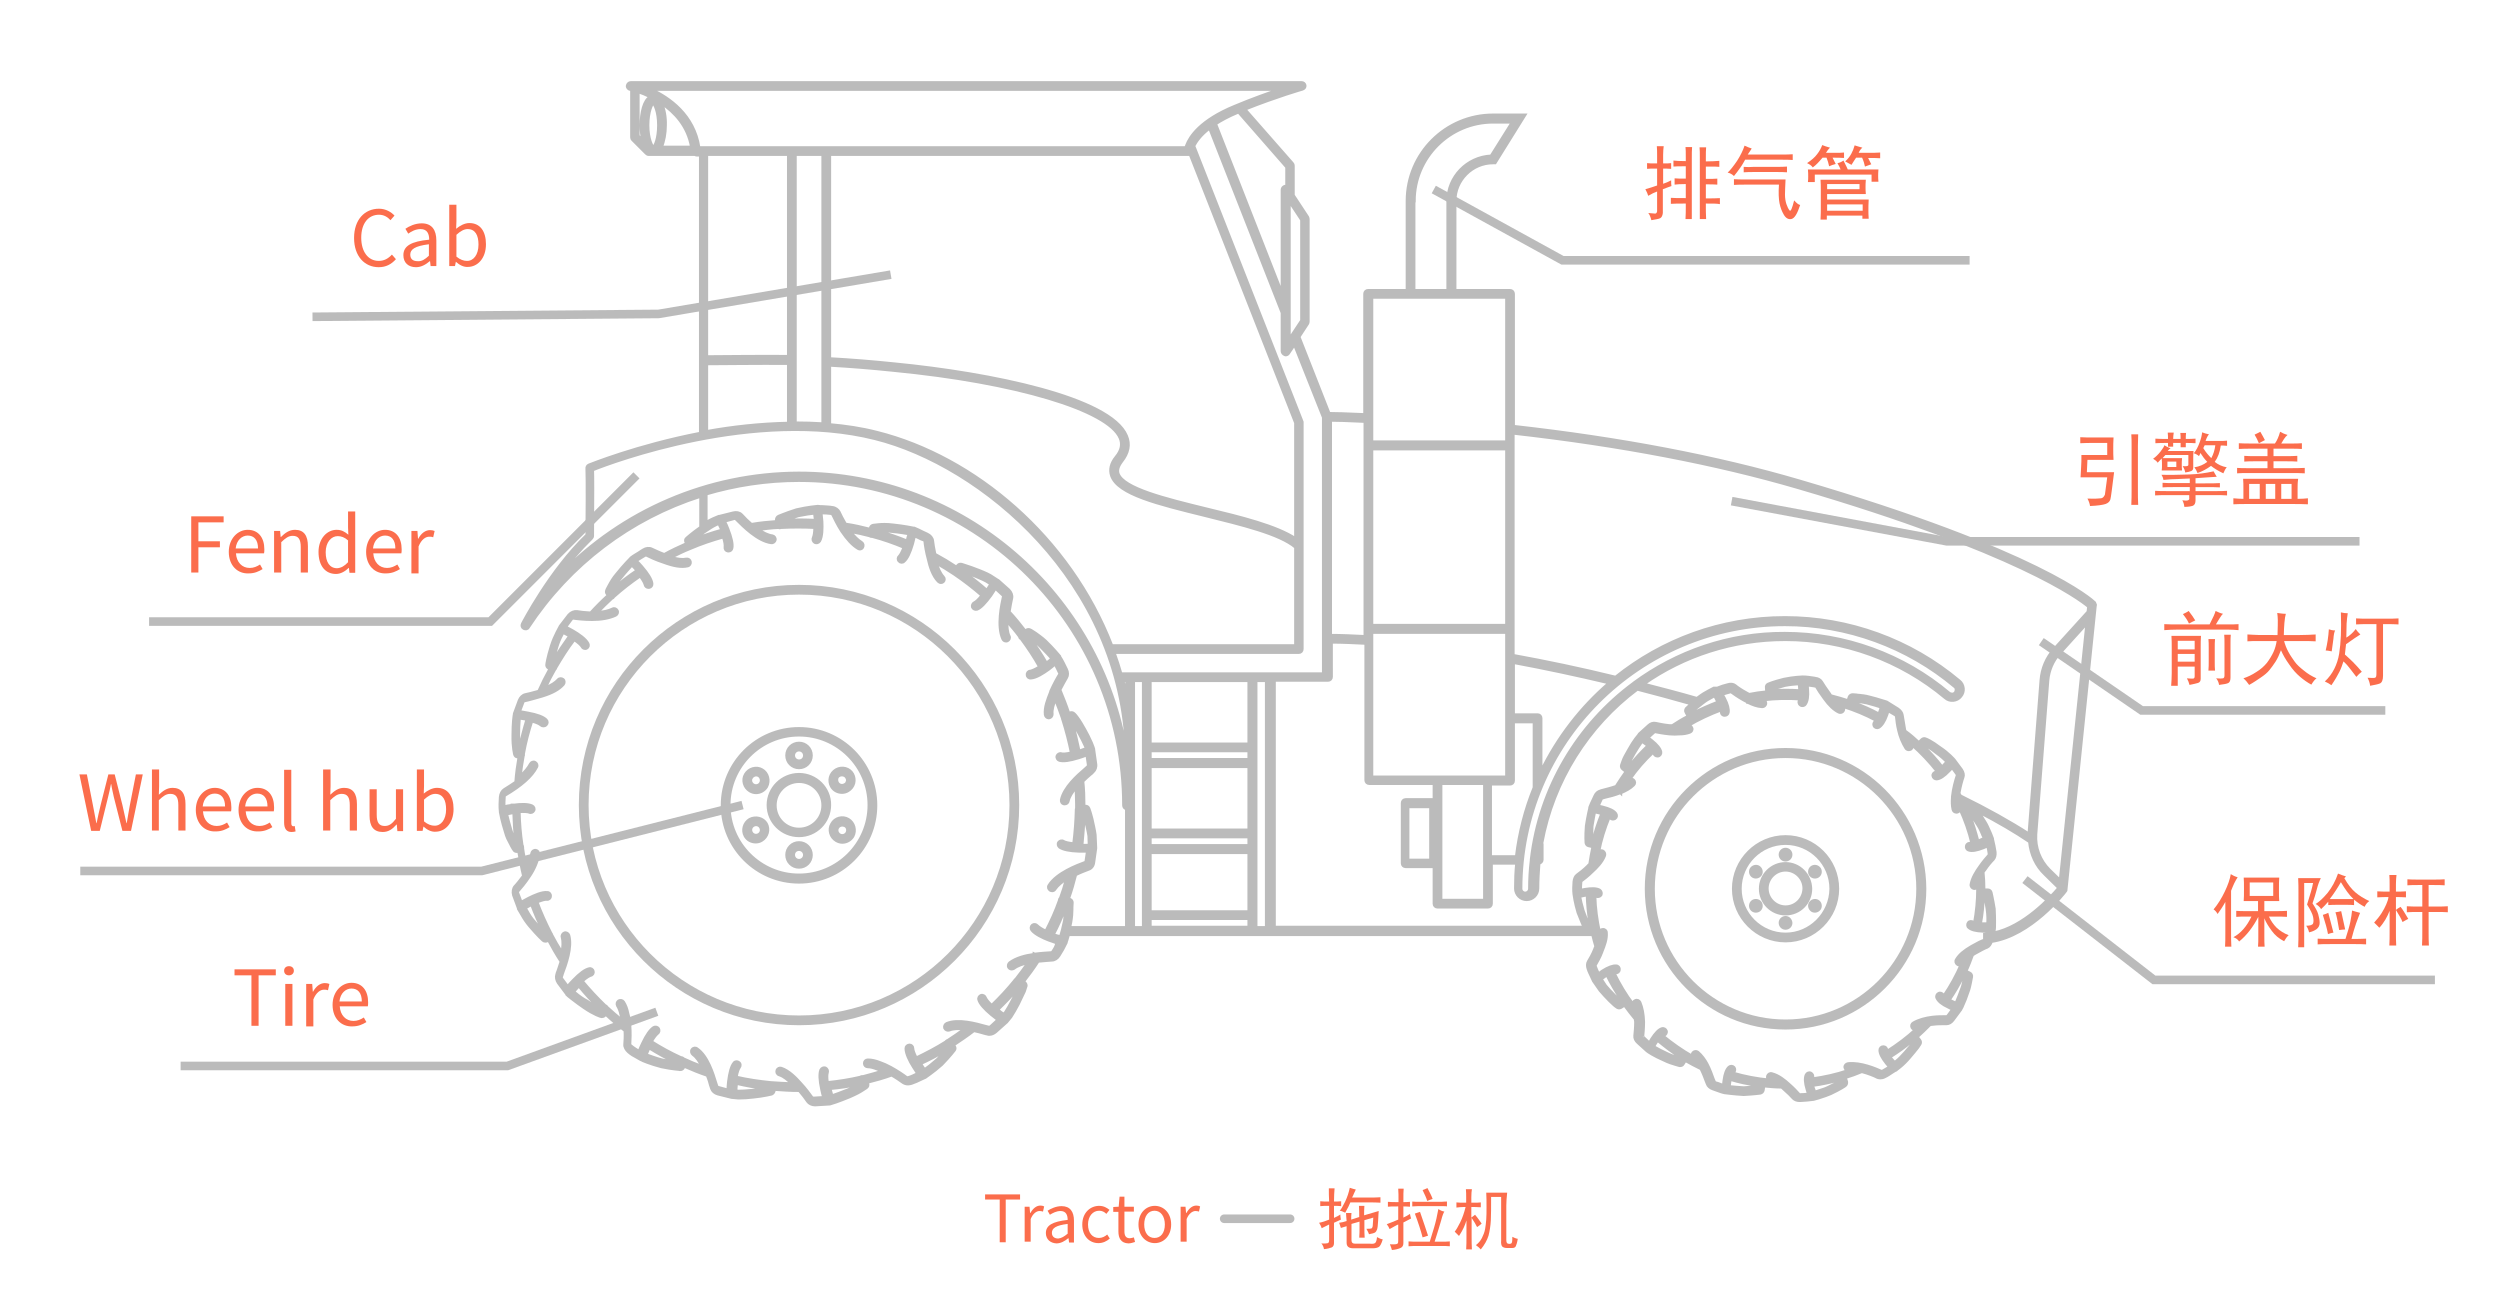 <?xml version="1.0" encoding="utf-8"?>
<!-- Generator: Adobe Illustrator 22.1.0, SVG Export Plug-In . SVG Version: 6.00 Build 0)  -->
<svg version="1.1" id="Layer_1" xmlns="http://www.w3.org/2000/svg" xmlns:xlink="http://www.w3.org/1999/xlink" x="0px" y="0px"
	 viewBox="0 0 872 455.5" style="enable-background:new 0 0 872 455.5;" xml:space="preserve">
<style type="text/css">
	.st0{fill:#BBBBBB;stroke:#BBBBBB;stroke-miterlimit:10;}
	.st1{fill:none;stroke:#BBBBBB;stroke-width:3;stroke-miterlimit:10;}
	.st2{fill:#FB6D4C;}
	.st3{fill:none;stroke:#BBBBBB;stroke-width:3;stroke-linecap:round;stroke-linejoin:round;stroke-miterlimit:10;}
</style>
<g>
	<path class="st0" d="M278.7,254.1c-14.8,0-26.8,12-26.8,26.8c0,14.8,12,26.8,26.8,26.8c14.8,0,26.8-12,26.8-26.8
		C305.5,266.1,293.5,254.1,278.7,254.1z M278.7,305.2c-13.4,0-24.4-10.9-24.4-24.4c0-13.4,10.9-24.4,24.4-24.4
		c13.4,0,24.4,10.9,24.4,24.4C303.1,294.3,292.1,305.2,278.7,305.2z"/>
	<path class="st0" d="M278.7,270.1c-5.9,0-10.8,4.8-10.8,10.7c0,5.9,4.8,10.7,10.8,10.7c5.9,0,10.7-4.8,10.7-10.7
		C289.5,274.9,284.6,270.1,278.7,270.1z M278.7,289.2c-4.6,0-8.3-3.7-8.3-8.3s3.7-8.3,8.3-8.3c4.6,0,8.3,3.7,8.3,8.3
		S283.3,289.2,278.7,289.2z"/>
	<path class="st0" d="M278.7,204.5c-42.1,0-76.3,34.2-76.3,76.3s34.2,76.3,76.3,76.3s76.3-34.2,76.3-76.3S320.8,204.5,278.7,204.5z
		 M278.7,354.7c-40.7,0-73.9-33.1-73.9-73.9c0-40.7,33.2-73.9,73.9-73.9s73.9,33.1,73.9,73.9C352.6,321.6,319.5,354.7,278.7,354.7z"
		/>
	<path class="st0" d="M278.7,267.8c2.4,0,4.3-1.9,4.3-4.3s-1.9-4.3-4.3-4.3c-2.4,0-4.3,1.9-4.3,4.3S276.3,267.8,278.7,267.8z
		 M278.7,261.6c1,0,1.9,0.8,1.9,1.9s-0.8,1.9-1.9,1.9c-1,0-1.9-0.8-1.9-1.9S277.7,261.6,278.7,261.6z"/>
	<path class="st0" d="M265.8,268.5c-1-0.6-2.1-0.7-3.2-0.4c-1.1,0.3-2,1-2.6,2c-0.6,1-0.7,2.1-0.4,3.2c0.3,1.1,1,2,2,2.6
		c0.7,0.4,1.4,0.6,2.1,0.6c1.5,0,2.9-0.8,3.7-2.1C268.5,272.3,267.8,269.6,265.8,268.5z M265.3,273.1c-0.5,0.9-1.6,1.2-2.5,0.7
		c-0.4-0.2-0.7-0.6-0.9-1.1c-0.1-0.5-0.1-1,0.2-1.4c0.2-0.4,0.6-0.7,1.1-0.9c0.2,0,0.3-0.1,0.5-0.1c0.3,0,0.6,0.1,0.9,0.2
		C265.5,271.1,265.8,272.2,265.3,273.1z"/>
	<path class="st0" d="M261.5,285.8L261.5,285.8c-2,1.2-2.7,3.8-1.6,5.8c0.8,1.4,2.2,2.1,3.7,2.1c0.7,0,1.5-0.2,2.1-0.6
		c2-1.2,2.7-3.8,1.6-5.8C266.2,285.4,263.6,284.7,261.5,285.8z M264.6,291.1c-0.9,0.5-2,0.2-2.5-0.7c-0.5-0.9-0.2-2,0.7-2.5
		c0.9-0.5,2-0.2,2.5,0.7C265.8,289.5,265.5,290.6,264.6,291.1z"/>
	<path class="st0" d="M278.7,293.9c-2.4,0-4.3,1.9-4.3,4.3s1.9,4.3,4.3,4.3c2.4,0,4.3-1.9,4.3-4.3S281.1,293.9,278.7,293.9z
		 M278.7,300.1c-1,0-1.9-0.8-1.9-1.9s0.8-1.9,1.9-1.9c1,0,1.9,0.8,1.9,1.9S279.7,300.1,278.7,300.1z"/>
	<path class="st0" d="M295.9,285.8c-2-1.2-4.7-0.5-5.8,1.6c-0.6,1-0.7,2.1-0.4,3.2c0.3,1.1,1,2,2,2.6c0.7,0.4,1.4,0.6,2.1,0.6
		c1.5,0,2.9-0.8,3.7-2.1C298.6,289.6,297.9,287,295.9,285.8z M295.4,290.5c-0.5,0.9-1.7,1.2-2.5,0.7c-0.4-0.2-0.7-0.6-0.9-1.1
		c-0.1-0.5-0.1-1,0.2-1.4c0.3-0.6,1-0.9,1.6-0.9c0.3,0,0.6,0.1,0.9,0.2C295.6,288.4,295.9,289.6,295.4,290.5z"/>
	<path class="st0" d="M291.6,268.5c-1,0.6-1.7,1.5-2,2.6c-0.3,1.1-0.1,2.3,0.4,3.2c0.8,1.4,2.2,2.1,3.7,2.1c0.7,0,1.5-0.2,2.1-0.6
		c1-0.6,1.7-1.5,2-2.6c0.3-1.1,0.1-2.3-0.4-3.2C296.3,268,293.7,267.3,291.6,268.5z M295.5,272.6c-0.1,0.5-0.4,0.9-0.9,1.1
		c-0.9,0.5-2,0.2-2.5-0.7c-0.2-0.4-0.3-0.9-0.2-1.4c0.1-0.5,0.4-0.9,0.9-1.1c0.3-0.2,0.6-0.2,0.9-0.2c0.6,0,1.3,0.3,1.6,0.9
		C295.6,271.7,295.7,272.2,295.5,272.6z"/>
	<path class="st0" d="M622.8,261.4c-26.8,0-48.6,21.8-48.6,48.6c0,26.8,21.8,48.6,48.6,48.6c26.8,0,48.6-21.8,48.6-48.6
		C671.3,283.2,649.5,261.4,622.8,261.4z M622.8,356.1c-25.4,0-46.1-20.7-46.1-46.1c0-25.4,20.7-46.1,46.1-46.1
		c25.4,0,46.1,20.7,46.1,46.1C668.9,335.4,648.2,356.1,622.8,356.1z"/>
	<path class="st0" d="M622.8,301.2c-4.8,0-8.8,3.9-8.8,8.8c0,4.8,3.9,8.8,8.8,8.8s8.8-3.9,8.8-8.8
		C631.5,305.1,627.6,301.2,622.8,301.2z M622.8,316.3c-3.5,0-6.4-2.9-6.4-6.4c0-3.5,2.9-6.4,6.4-6.4s6.4,2.9,6.4,6.4
		C629.1,313.5,626.3,316.3,622.8,316.3z"/>
	<path class="st0" d="M622.8,291.8c-10,0-18.2,8.2-18.2,18.2c0,10,8.2,18.2,18.2,18.2c10,0,18.2-8.2,18.2-18.2
		C641,299.9,632.8,291.8,622.8,291.8z M622.8,325.8c-8.7,0-15.8-7.1-15.8-15.8c0-8.7,7.1-15.8,15.8-15.8c8.7,0,15.8,7.1,15.8,15.8
		C638.5,318.7,631.4,325.8,622.8,325.8z"/>
	<path class="st0" d="M622.8,300c1,0,1.9-0.8,1.9-1.9c0-1-0.8-1.9-1.9-1.9c-1,0-1.9,0.8-1.9,1.9C620.9,299.1,621.7,300,622.8,300z"
		/>
	<path class="st0" d="M611.5,305.7c0.9,0.5,2,0.2,2.6-0.7c0.5-0.9,0.2-2-0.7-2.6c-0.9-0.5-2-0.2-2.6,0.7
		C610.3,304,610.6,305.2,611.5,305.7z"/>
	<path class="st0" d="M611.5,314.3c-0.9,0.5-1.2,1.7-0.7,2.6c0.5,0.9,1.7,1.2,2.6,0.7c0.9-0.5,1.2-1.7,0.7-2.6
		C613.6,314.1,612.4,313.8,611.5,314.3z"/>
	<path class="st0" d="M622.8,320c-1,0-1.9,0.8-1.9,1.9c0,1,0.8,1.9,1.9,1.9c1,0,1.9-0.8,1.9-1.9C624.6,320.8,623.8,320,622.8,320z"
		/>
	<path class="st0" d="M634,314.3c-0.9-0.5-2-0.2-2.6,0.7c-0.5,0.9-0.2,2,0.7,2.6c0.9,0.5,2,0.2,2.6-0.7
		C635.2,316,634.9,314.8,634,314.3z"/>
	<path class="st0" d="M632.1,302.4c-0.9,0.5-1.2,1.7-0.7,2.6c0.5,0.9,1.7,1.2,2.6,0.7c0.9-0.5,1.2-1.7,0.7-2.6
		C634.1,302.2,633,301.9,632.1,302.4z"/>
	<path class="st0" d="M730.6,210.2c-0.7-0.7-19.2-17.9-102.8-42.4c-28.9-8.5-62.5-14.9-99.9-19.1v-46.2c0-0.7-0.5-1.2-1.2-1.2h-19.2
		V70.1c0-7.3,6-13.3,13.3-13.3h0.7l10.4-16.7h-11.1c-16.5,0-30,13.4-30,30v31.2h-13.6c-0.7,0-1.2,0.5-1.2,1.2v42.1
		c-6.4-0.3-10.7-0.4-12.4-0.4l-10.5-26.7l3-4.6c0.1-0.2,0.2-0.4,0.2-0.7V76.4c0-0.2-0.1-0.5-0.2-0.7l-5-7.6V57.8
		c0-0.3-0.1-0.6-0.3-0.8l-16.6-18.9c11.6-4.6,20.1-7,20.1-7c0.6-0.2,1-0.7,0.9-1.3c-0.1-0.6-0.6-1-1.2-1H220c-0.6,0-1.1,0.5-1.2,1.1
		c-0.1,0.6,0.4,1.2,1,1.3c0,0,0.2,0,0.5,0.1v16.6c0,0.3,0.1,0.6,0.4,0.9l4.7,4.7c0.2,0.2,0.5,0.4,0.9,0.4h16.1
		c0.2,0.1,0.4,0.2,0.6,0.2h1.3v97c-22.2,4.3-38.6,11-38.9,11.1c-0.5,0.2-0.8,0.8-0.7,1.3c0,0.3,0.2,3,0,23.1
		c-12.9,12.4-22.4,30.8-22.5,31c-0.3,0.6-0.1,1.3,0.5,1.6c0.6,0.3,1.3,0.2,1.6-0.4c14.5-22,35.7-37.9,60.1-45.7v10.8
		c-3.3,2.3-4.8,3.8-4.9,3.8c-0.4,0.3-0.5,0.9-0.3,1.3l0.3,0.6c-2.7,1.2-5.3,2.4-7.8,3.8c-1.9-0.7-3.5-1.5-4.4-1.9
		c-0.8-0.4-2-0.3-2.9,0.3c-0.5,0.3-1,0.6-1.4,0.9c-0.9,0.6-1.9,1.1-2.8,1.8c0,0,0,0-0.1,0.1c0,0-0.1,0-0.1,0.1
		c-0.1,0.1-2.4,2.4-4.8,5.4c-1.4,1.6-2.2,3.1-2.8,4.2c-0.6,1-0.8,1.6-0.8,1.6c-0.2,0.4-0.1,1,0.2,1.3l0.4,0.4c-2.2,2-4.2,4-6.2,6.2
		c-2-0.1-3.8-0.3-4.8-0.5c-0.9-0.1-2,0.3-2.8,1.2l-3,3.9c0,0,0,0.1,0,0.1c0,0-0.1,0.1-0.1,0.1l-1,1.9c0,0-0.1,0.2-0.1,0.2
		c-0.6,1.2-1.3,2.7-1.9,4.6c-1.3,4.1-1.6,6.4-1.6,6.5c-0.1,0.5,0.2,1,0.6,1.2l0.5,0.3c-1.4,2.5-2.7,5.1-3.9,7.8
		c-2.1,0.6-3.7,1-4.7,1.2c-0.9,0.2-1.7,1-2.1,2l-1.7,4.6c0,0,0,0,0,0.1c0,0,0,0,0,0c0,0.1-0.2,0.9-0.3,2.3c-0.1,1.2-0.2,3.1-0.2,5.1
		c-0.1,4.3,0.6,6.7,0.6,6.8c0.1,0.4,0.5,0.8,0.9,0.8l0.6,0.1c-0.5,2.9-0.9,5.8-1.1,8.7c-1.2,0.8-2.5,1.7-4,2.6
		c-0.8,0.5-1.3,1.5-1.4,2.6c-0.1,1.6-0.2,3.4,0,5.1c0,0,0,0,0,0.1c0,0,0,0,0,0.1c0,0.1,0.6,3.3,1.8,7c0.4,1.6,1.1,2.9,1.6,3.8
		c0.2,0.3,0.3,0.6,0.4,0.8c0.5,1,0.9,1.5,0.9,1.5c0.2,0.4,0.6,0.6,1,0.6c0.1,0,0.1,0,0.2,0l0.5-0.1c0.5,2.9,1,5.8,1.7,8.6
		c-1.2,1.6-2.3,3-3,3.7c-0.6,0.7-0.8,1.9-0.5,3l1.7,4.6c0,0,0,0,0,0.1c0,0,0,0.1,0,0.1l1.3,2.2c0.6,1.1,1.5,2.5,2.7,3.9
		c2.8,3.3,4.5,4.8,4.6,4.9c0.2,0.2,0.5,0.3,0.8,0.3c0.2,0,0.4,0,0.6-0.1l0.5-0.3c1.4,2.6,2.8,5.1,4.4,7.5c-0.4,1.3-0.8,2.5-1.1,3.3
		c-0.2,0.5-0.4,1-0.4,1.2c-0.3,0.9-0.1,2,0.5,2.9l3,4c0,0,0,0,0,0c0,0,0,0,0,0.1c0.1,0.1,0.7,0.7,1.8,1.5c1.4,1.1,2.8,2.1,4.1,3
		c3.6,2.5,6,3.2,6.1,3.2c0.1,0,0.2,0,0.3,0c0.3,0,0.6-0.1,0.9-0.4l0.4-0.4c2.1,2,4.4,3.9,6.7,5.7c0.1,2,0,3.8-0.1,4.8
		c-0.1,0.9,0.5,1.9,1.3,2.6c0.9,0.8,1.9,1.4,2.9,1.9c0.5,0.3,0.9,0.5,1.4,0.8c0,0,0,0,0.1,0c0,0,0.1,0.1,0.1,0.1
		c0.1,0.1,3.1,1.4,7,2.4c4.2,0.9,6.5,0.9,6.6,1c0,0,0,0,0,0c0.5,0,0.9-0.3,1.1-0.7l0.2-0.5c2.7,1.2,5.4,2.3,8.1,3.2
		c0.5,1.3,0.9,2.5,1.1,3.4c0.2,0.5,0.3,0.9,0.4,1.2c0.3,0.9,1.1,1.6,2.2,1.9l4.8,1.2c0,0,0.1,0,0.1,0c0,0,0,0,0,0l2.1,0.2
		c0.2,0,0.5,0,0.7,0c1.2,0,2.8-0.1,4.5-0.3c1.8-0.2,3.4-0.4,4.8-0.7c1.1-0.2,1.7-0.4,1.8-0.4c0.4-0.2,0.7-0.6,0.8-1l0.1-0.6
		c2.9,0.2,5.7,0.4,8.6,0.4v-0.1c1.3,1.5,2.4,3,3,3.9c0.5,0.7,1.5,1.2,2.5,1.2c0.1,0,0.1,0,0.2,0l4.9-0.3c0,0,0,0,0,0
		c0.1,0,0.2,0,0.2,0c0.1,0,3.2-1,6.8-2.5c2.3-1,3.6-1.7,4.5-2.3c1-0.6,1.5-1,1.5-1c0.4-0.3,0.5-0.8,0.4-1.2l-0.1-0.6
		c2.8-0.7,5.7-1.5,8.4-2.5c1.6,0.9,3,1.9,4,2.6c0.5,0.3,1,0.5,1.7,0.5c0.4,0,0.8-0.1,1.2-0.2c1.2-0.4,2.3-0.9,3.3-1.4
		c0.4-0.2,0.9-0.4,1.3-0.6c0,0,0.1,0,0.1-0.1c0,0,0,0,0.1,0c0.1-0.1,2.8-1.8,5.8-4.5c3-3.1,4.4-5,4.4-5c0.3-0.4,0.3-0.9,0-1.3
		l-0.3-0.5c2.4-1.6,4.8-3.2,7.1-5c1.3,0.3,2.6,0.6,3.5,0.9c0.5,0.1,0.9,0.3,1.2,0.3c0.2,0.1,0.4,0.1,0.7,0.1c0.7,0,1.5-0.3,2.2-0.9
		l3.7-3.3c0,0,0-0.1,0.1-0.1c0,0,0.1,0,0.1-0.1l1.4-1.7c0.8-1.2,1.7-2.8,2.6-4.5c0.8-1.6,1.5-3.1,2.1-4.4c0.4-1.1,0.6-1.7,0.6-1.8
		c0.1-0.4-0.1-0.9-0.4-1.2l-0.5-0.4c1.8-2.3,3.5-4.6,5.1-7.1c1.9-0.2,3.7-0.3,4.8-0.4c0.9,0,1.9-0.6,2.5-1.6
		c0.9-1.4,1.7-2.8,2.5-4.5c0,0,0-0.1,0-0.1c0,0,0,0,0,0c0-0.1,0.4-1.1,0.8-2.7h182.8c0.3,1.4,0.7,2.7,1.1,4.1
		c-0.1,0.2-0.2,0.5-0.3,0.7l-0.1,0.3c-0.7,1.8-1.7,3.5-2.2,4.3c-0.4,0.7-0.4,1.6-0.1,2.5c0.3,1,0.8,1.9,1.2,2.8
		c0.2,0.4,0.4,0.9,0.6,1.3c0,0,0,0,0.1,0.1c0,0,0,0.1,0,0.1l2.3,3.3l1.6,1.8c1.3,1.4,2.3,2.4,3,3c0.7,0.7,1.3,1,1.4,1.1
		c0.2,0.1,0.4,0.2,0.6,0.2c0.2,0,0.5-0.1,0.7-0.2l1.1-0.7c0.1,0,0.1-0.1,0.1-0.1c1.2,1.7,2.5,3.3,3.8,4.9c0,0.3,0,0.6,0.1,0.9
		c0,2-0.2,3.9-0.3,4.9c-0.1,0.8,0.3,1.7,1.1,2.4l3.2,2.9c0,0,0,0,0,0c0,0,0,0,0,0c0.1,0.1,0.7,0.5,1.7,1.1c1,0.6,2.4,1.3,4,2
		c1.8,0.9,3.2,1.3,4.2,1.6l1.4,0.4c0.1,0,0.2,0,0.3,0c0.4,0,0.8-0.2,1-0.6l0.7-1.1c0,0,0-0.1,0-0.1c1.8,1,3.6,2,5.5,2.9
		c0.8,1.6,1.4,3.2,1.8,4.3c0.2,0.5,0.3,0.8,0.4,1c0.2,0.7,1,1.4,1.9,1.7c0.5,0.2,0.9,0.3,1.4,0.5c0.9,0.3,1.8,0.7,2.9,0.9
		c0,0,0,0,0.1,0c0,0,0,0,0,0c0.1,0,2.9,0.4,6.4,0.6c3.8-0.2,5.7-0.5,5.8-0.5c0.5-0.1,0.9-0.5,1-1l0.2-1.3c0-0.1,0-0.1,0-0.2
		c2.1,0.2,4.1,0.4,6.2,0.4c0.3,0.2,0.5,0.4,0.7,0.6c1.5,1.3,2.8,2.6,3.4,3.3c0.5,0.5,1.3,0.8,2.2,0.8c0.1,0,0.1,0,0.2,0
		c1.7-0.1,3.2-0.2,4.5-0.4c0,0,0,0,0,0c0,0,0.1,0,0.1,0l1.8-0.5c0.3-0.1,0.6-0.2,0.9-0.3c1-0.3,2.1-0.7,3.3-1.2
		c3.4-1.6,5-2.7,5.1-2.8c0.4-0.3,0.6-0.8,0.5-1.4l-0.4-1.2c0-0.1-0.1-0.1-0.1-0.2c2-0.6,3.9-1.3,5.8-2.1c2.3,0.6,4.5,1.5,5.4,2
		c0.3,0.1,0.6,0.2,1,0.2c0.5,0,1.1-0.1,1.6-0.4c0.9-0.4,1.7-1,2.5-1.5c0.4-0.3,0.8-0.5,1.3-0.8c0,0,0,0,0.1,0c0,0,0.1,0,0.1-0.1
		l1.4-1.1c1-0.8,2.3-2.1,3.3-3.3c1.2-1.4,2.1-2.5,2.8-3.4l0.8-1.2c0.3-0.5,0.2-1-0.1-1.4l-0.8-1c0,0-0.1-0.1-0.1-0.1
		c1.5-1.3,2.9-2.7,4.3-4.1l-0.1-0.1c0.4-0.1,0.8-0.2,1.2-0.2c1.5-0.2,3.1-0.2,4.1-0.2l0.8,0c0.8,0,1.6-0.5,2.2-1.3l2.6-3.5
		c0,0,0,0,0,0c0,0,0,0,0,0c0-0.1,0.5-0.7,0.9-1.8c0.5-1.1,1.1-2.5,1.6-4.1c0.6-1.5,0.8-2.7,1-3.6l0.4-2.1c0.1-0.5-0.2-1.1-0.7-1.3
		l-1.2-0.6c0,0-0.1,0-0.1,0c0.9-1.9,1.6-3.8,2.3-5.7c0.3-0.2,0.5-0.3,0.8-0.5c1.8-1,3.4-1.9,4.3-2.2c0.7-0.3,1.2-1.1,1.5-2
		c13.7-2,25.3-16.8,25.8-17.5l0.2-0.3l10.2-99l0.1-0.6L730.6,210.2z M627.2,170.1c76.1,22.3,98.1,38.8,101.3,41.5l-0.2,1.8l-11.8,13
		c-2.7,3-4.3,6.8-4.6,10.8l-4.2,53.7c-6.5-4.2-14.5-8.7-23.9-13.3c-0.2-0.3-0.3-0.6-0.5-0.9c0.4-2.3,1-4.5,1.4-5.6
		c0.3-0.7,0.1-1.7-0.5-2.6l-2.6-3.5c0,0,0,0,0,0c0,0,0,0,0,0c-0.1-0.1-2-2.3-4.9-4.2c-3-2.3-5-3.1-5.1-3.1c-0.5-0.2-1,0-1.3,0.3
		l-0.9,0.9c0,0-0.1,0.1-0.1,0.1c-1.5-1.4-3.1-2.8-4.8-4c-0.1-0.3-0.2-0.6-0.2-0.8c-0.3-1.6-0.5-3.2-0.7-4.2l-0.1-0.6
		c-0.1-0.8-0.7-1.5-1.5-2.1l-3.7-2.3c0,0-0.1,0-0.1,0c0,0-0.1-0.1-0.1-0.1c-0.1,0-2.8-1-6.1-1.8c-1.4-0.4-2.7-0.5-3.6-0.6
		c-0.3,0-0.5,0-0.8-0.1l-1.4-0.1c-0.5,0-1,0.3-1.2,0.8l-0.4,1.2c0,0,0,0.1,0,0.1c-1.9-0.6-3.8-1.2-5.8-1.7l0,0.2
		c-0.2-0.3-0.5-0.6-0.7-1c-1.2-1.6-2.2-3.2-2.7-4c-0.4-0.7-1.2-1.2-2.2-1.3l-0.5-0.1c-1.3-0.2-2.6-0.4-4-0.4c0,0,0,0,0,0
		c0,0,0,0,0,0c-0.1,0-3,0.1-6.4,0.8c-3.7,0.9-5.5,1.7-5.5,1.7c-0.5,0.2-0.8,0.7-0.7,1.2l0.1,1.3c0,0.1,0,0.1,0,0.2
		c-2.1,0.2-4.1,0.5-6.1,0.9c-0.3-0.2-0.6-0.3-0.9-0.5c-1.7-0.9-3.3-2-4-2.6c-0.6-0.5-1.6-0.6-2.5-0.3c-1.3,0.3-2.5,0.7-3.7,1.2
		L598,240c0,0,0,0-0.1,0c0,0-0.1,0-0.1,0l-1.9,1c-1,0.5-2.3,1.3-3.6,2.3c-0.2,0.1-0.3,0.2-0.4,0.3c-6.2-1.8-12.4-3.4-18.6-5
		c14-9.8,31-15.5,49.4-15.5c20.4,0,40.2,7.2,55.8,20.3c0.8,0.7,1.8,1,2.8,0.9c1-0.1,2-0.6,2.6-1.4c0.7-0.8,1-1.8,0.9-2.8
		c-0.1-1-0.6-2-1.4-2.6c-17-14.3-38.6-22.1-60.8-22.1c-22.3,0-42.9,7.8-59.1,20.8c-12.2-3-24.2-5.5-35.7-7.6v-77.5
		C565.1,155.3,598.5,161.7,627.2,170.1z M689.9,293.4c-0.8-3.1-1.7-6.1-2.9-9.1c0.1,0,0.1,0,0.2,0l0.3-0.1c0.5,0.7,1.4,2,2.5,3.8
		c0.6,0.9,1,1.9,1.4,2.8c0.1,0.4,0.3,0.7,0.4,0.9l0.3,0.7c-0.5,0.2-1,0.5-1.7,0.8C690.3,293.3,690.1,293.3,689.9,293.4z
		 M686.3,282.1c-0.1,0-0.1,0.1-0.2,0.1c-0.2-0.4-0.3-0.8-0.5-1.1c0.5,0.2,0.9,0.5,1.4,0.7L686.3,282.1z M677.8,267.1
		c-0.2,0.2-0.3,0.3-0.4,0.4c-1.9-2.5-4.1-4.9-6.3-7.1c0,0,0.1,0,0.1-0.1l0.3-0.3c0.8,0.4,2.1,1.1,3.8,2.5c1.7,1.2,3,2.4,3.8,3.2
		C678.7,266.1,678.3,266.6,677.8,267.1z M655.6,248.4c-0.1,0.2-0.2,0.4-0.3,0.6c-2.8-1.5-5.7-2.8-8.7-3.9c0,0,0.1-0.1,0.1-0.1
		l0.1-0.4l0.4,0c0.2,0,0.5,0.1,0.8,0.1c0.9,0.1,1.9,0.2,3.2,0.5c2,0.5,3.8,1.1,4.8,1.4C656.1,247.1,655.9,247.7,655.6,248.4z
		 M627.7,240.3c0,0.2,0,0.4,0,0.6c-3.1-0.2-6.3-0.2-9.5,0c0,0,0-0.1,0-0.1l0-0.4c0.8-0.3,2.3-0.7,4.3-1.3c2-0.4,3.9-0.5,5-0.6
		C627.6,239,627.7,239.6,627.7,240.3z M583.3,253.1c-0.3,0-0.7,0-1,0c-2-0.2-3.9-0.6-4.8-0.8c-0.8-0.2-1.8,0.1-2.5,0.8l-3.2,2.9
		c0,0,0,0,0,0.1c0,0-0.1,0-0.1,0.1l-1.2,1.5c-0.7,0.9-1.5,2.2-2.4,3.8c-1,1.7-1.7,3-2,3.9l-0.5,1.4c-0.2,0.5,0,1.1,0.4,1.4l1,0.8
		c0,0,0.1,0,0.2,0.1c-1.2,1.7-2.4,3.4-3.5,5.2c-1.7,0.6-3.4,1-4.5,1.3c-0.5,0.1-0.8,0.2-1,0.3c-0.8,0.2-1.5,0.8-1.9,1.7
		c-0.2,0.4-0.4,0.9-0.6,1.3c-0.4,0.9-0.9,1.8-1.2,2.7c0,0,0,0.1,0,0.1c0,0,0,0.1,0,0.1c0,0.1-0.7,2.9-1.2,6.3
		c-0.3,3.8-0.1,5.8-0.1,5.9c0.1,0.5,0.4,0.9,0.9,1l1.3,0.3c0.1,0,0.1,0,0.2,0c-0.4,2-0.8,4-1.1,6.1c-0.3,0.2-0.5,0.5-0.7,0.7
		c-1.4,1.4-2.9,2.5-3.7,3.1c-0.6,0.4-1,1.3-1.1,2.3c-0.1,1.4-0.2,3,0,4.5c0,0,0,0,0,0c0,0,0,0,0,0c0,0.1,0.4,3,1.4,6.3
		c1.1,2.9,1.9,4.6,2.1,5.1h-108v-86.1h18.7c0.7,0,1.2-0.5,1.2-1.2V224c3.9,0,7.9,0.2,12,0.4v47.7c0,0.7,0.5,1.2,1.2,1.2h40.2v0.1
		V300V314h-15.2v-40.5h-2.4v5.4h-9.9c-0.7,0-1.2,0.5-1.2,1.2v21c0,0.7,0.5,1.2,1.2,1.2h9.9v12.9c0,0.7,0.5,1.2,1.2,1.2h17.6
		c0.7,0,1.2-0.5,1.2-1.2v-14.1h8.8c-0.3,2.9-0.4,5.8-0.4,8.8c0,2.1,1.7,3.9,3.9,3.9c2.1,0,3.9-1.7,3.9-3.9c0-3,0.2-5.9,0.4-8.8
		c0.6-0.1,1.1-0.6,1.1-1.2v-5.4c0-0.1,0-0.2-0.1-0.4c4-21.8,16.2-40.9,33.3-53.7c6.2,1.6,12.5,3.3,18.8,5.1
		c-0.2,0.2-0.4,0.3-0.5,0.5c-0.8,0.7-1.2,1.1-1.2,1.1c-0.3,0.4-0.4,0.9-0.1,1.4l0.6,1.1c0,0.1,0.1,0.1,0.2,0.2
		C586.7,250.9,585,252,583.3,253.1z M568.4,267.1C568.4,267.1,568.4,267,568.4,267.1l-0.4-0.3l0.2-0.5c0.3-0.8,0.9-2,1.8-3.5
		c0.9-1.5,1.7-2.8,2.3-3.6l0.5-0.6c0.4,0.3,1,0.7,1.5,1.1c0.2,0.1,0.3,0.3,0.5,0.4C572.5,262.3,570.4,264.6,568.4,267.1z
		 M555.7,292.9c0,0-0.1,0-0.1-0.1l-0.4-0.1c0-0.9,0-2.4,0.1-4.5c0.3-2,0.7-3.9,0.9-5c0.5,0.1,1.1,0.2,1.8,0.4
		c0.3,0.1,0.4,0.1,0.7,0.2C557.5,286.8,556.5,289.8,555.7,292.9z M553.6,312.2c0.1,3.2,0.4,6.3,0.9,9.5c-0.1,0-0.1,0-0.2,0l-0.4,0.1
		c-0.4-0.8-1-2.2-1.7-4.2c-0.6-2-1-3.8-1.2-4.9c0.5-0.1,1.1-0.3,1.8-0.4C553.2,312.3,553.4,312.2,553.6,312.2z M393,243
		c-0.4-1.9-0.8-3.8-1.3-5.6h1.3V243z M395.4,237.4h3.4v86.1h-3.4V237.4z M435.6,237.4v22.1h-34.4v-22.1H435.6z M435.6,318h-34.4
		v-20.6h34.4V318z M435.6,294.9h-34.4v-3h34.4V294.9z M435.6,289.5h-34.4v-22.1h34.4V289.5z M435.6,264.9h-34.4v-3h34.4V264.9z
		 M401.2,320.4h34.4v3h-34.4V320.4z M438.1,237.4h3.6v86.1h-3.6V237.4z M569.9,238.2c0,0-0.1,0.1-0.1,0.1
		c-19.4,14.3-32.8,36.4-35.7,61.5c0,0.1,0,0.1,0,0.2c0,0,0,0,0,0c-0.4,3.3-0.6,6.6-0.6,10c0,0.8-0.7,1.5-1.5,1.5
		c-0.8,0-1.5-0.7-1.5-1.5c0-50.8,41.3-92.1,92.1-92.1c21.6,0,42.7,7.7,59.2,21.6c0.3,0.2,0.5,0.6,0.5,1c0,0.4-0.1,0.8-0.3,1.1
		c-0.3,0.3-0.6,0.5-1,0.5c-0.4,0-0.8-0.1-1.1-0.3c-16-13.5-36.4-20.9-57.4-20.9C603,220.8,584.7,227.3,569.9,238.2z M528.9,298.8h-9
		v-25.2v-0.1h6.8c0.7,0,1.2-0.5,1.2-1.2v-20.5h7.2v22.9C532,282.3,529.9,290.4,528.9,298.8z M478.5,220.6h47V271h-47V220.6z
		 M537.5,269.1v-18.6c0-0.7-0.5-1.2-1.2-1.2h-8.4v-18.2c10.8,2,22,4.4,33.4,7.1C551.4,246.7,543.3,257.2,537.5,269.1z M525.5,218.1
		h-47v-61.5h47V218.1z M499,281.4V300h-7.9v-18.6H499z M590.6,248.7c0-0.1,0-0.1-0.1-0.2l-0.2-0.3c0.1-0.1,0.2-0.2,0.3-0.3
		c0.7-0.6,1.7-1.5,3.2-2.6c1.1-0.9,2.3-1.6,3.3-2.1l0.9-0.5c0.3,0.4,0.6,1,0.9,1.6c0.1,0.2,0.2,0.4,0.3,0.6
		C596.3,246,593.4,247.3,590.6,248.7z M493.3,70.1c0-15.2,12.4-27.5,27.5-27.5h6.7l-7.4,11.8c-8.4,0.4-15.1,7.3-15.1,15.7v31.2
		h-11.8V70.1z M525.5,103.7v50.4h-47v-50.4H525.5z M476.1,222c-4.1-0.2-8.2-0.4-12-0.4v-75c1.9,0,6.1,0.1,12,0.4V222z M461.6,145.6
		V235h-70.6c-0.7-2.5-1.5-4.9-2.4-7.4h64.4c0.7,0,1.2-0.5,1.2-1.2v-79.1c0-0.2,0-0.3-0.1-0.4l-37.7-96c0.8-1.5,2.3-3.8,5.5-6.2
		l25.3,64.4v13.4c0,0.5,0.4,1,0.9,1.2c0.1,0,0.2,0.1,0.3,0.1c0.4,0,0.8-0.2,1-0.5l2.1-3.1L461.6,145.6z M277.4,53.9h9.6v93.9
		c-3.2-0.2-6.4-0.3-9.6-0.3V53.9z M415.1,53.8l36.8,93.7v40.4c-6.6-4.4-19-7.5-31.1-10.4c-14.3-3.5-29-7.1-30.8-12.3
		c-0.4-1.2,0-2.6,1.2-4.2c2.4-3,3-6,1.7-9c-5.6-13.3-47.1-21.8-81-25.1c-7.7-0.8-15.3-1.4-22.5-1.8V53.9h125.1
		C414.7,53.9,414.9,53.9,415.1,53.8z M289.4,127.4c7.2,0.4,14.6,1,22.3,1.8c42.4,4.1,74.9,13.8,79,23.6c0.9,2.1,0.5,4.3-1.4,6.6
		c-1.8,2.2-2.3,4.4-1.6,6.5c2.2,6.5,16.3,9.9,32.5,13.9c12.9,3.2,26.2,6.4,31.7,11.1v34.3h-64.1c-14.6-37.8-47.9-65.9-81.9-74.4
		c-5.4-1.4-10.9-2.2-16.5-2.7V127.4z M454,111.8l-4.3,6.5V70.2l4.3,6.5V111.8z M448.8,58.3V65c-0.2-0.1-0.4-0.1-0.7,0
		c-0.5,0.2-0.9,0.6-0.9,1.2v36.2L424,43.2c2-1.3,4.4-2.6,7.5-3.9c0.3-0.1,0.6-0.3,1-0.4l-0.4,0.3L448.8,58.3z M222.6,32
		c1.2,0.4,2.7,1,4.3,1.8c-2.3,1-3.3,5.6-3.3,9.9c0,1.8,0.2,3.7,0.6,5.3l-1.6-1.6V32z M227.9,51.3c-0.5-0.2-1.9-2.8-1.9-7.6
		c0-4.9,1.4-7.5,1.8-7.7c0.5,0.2,1.9,2.8,1.9,7.7C229.7,48.5,228.4,51.1,227.9,51.3L227.9,51.3z M230.7,36
		c4.6,3.1,9.2,7.9,10.5,15.3h-10.5c0.9-2,1.4-4.9,1.4-7.6C232.2,40.9,231.7,38,230.7,36z M227.1,31.2h219.2
		c-4.1,1.4-9.5,3.3-15.7,5.9C418.7,42,415,47.7,413.9,50.7l0,0l0,0c-0.1,0.3-0.2,0.6-0.3,0.8H243.8
		C242.1,40.1,233.4,34.1,227.1,31.2z M275,53.9v70.4c-10-0.1-24.4,0.1-28.5,0.1V53.9H275z M246.5,126.9c4.2,0,18.5-0.2,28.5-0.1
		v20.8c-9.9,0.2-19.7,1.3-28.5,2.9V126.9z M195.4,200.4c3.2-4.3,6.9-8.7,10.9-12.6c0.2-0.2,0.4-0.5,0.4-0.9c0.1-15,0.1-20.7,0-23
		c6.7-2.7,56.6-21.4,98.5-10.9c36.9,9.2,86.2,49.6,87.7,109.5c-8.8-55.2-56.7-97.5-114.3-97.5C246.9,165.1,217.1,178,195.4,200.4z
		 M245.7,185.5c1.6-1.1,3-2,4.1-2.5l0.9-0.4c0.3,0.6,0.7,1.4,1.1,2.3c-3.3,0.9-6.6,2-9.8,3.3C242.8,187.7,244,186.7,245.7,185.5z
		 M214,205.3c0.6-1.1,1.3-2.3,2.6-3.8c1.5-1.9,3-3.5,3.8-4.4c0.5,0.5,1.1,1.1,1.8,1.9C219.3,200.9,216.6,203,214,205.3
		C214,205.3,214,205.3,214,205.3z M194.2,225.8c0.5-1.7,1.1-3.1,1.8-4.4l0.4-0.8c0.6,0.3,1.4,0.7,2.3,1.2c-2,2.8-3.9,5.6-5.7,8.5
		C193.2,229.3,193.6,227.8,194.2,225.8z M180.9,256.3c0-2,0.1-3.8,0.2-5c0-0.3,0-0.6,0.1-0.8c0.7,0.1,1.6,0.2,2.6,0.4
		c-1,3.3-1.9,6.7-2.6,10.1C181,260,180.9,258.5,180.9,256.3z M179.6,292.9c-0.5-0.9-1-2-1.4-3.4c-0.7-2.3-1.2-4.4-1.5-5.6
		c0.7-0.1,1.6-0.3,2.5-0.5c0.1,3.4,0.3,6.8,0.7,10.2C179.9,293.4,179.8,293.1,179.6,292.9z M186.4,321.5c-1.1-1.2-1.9-2.5-2.5-3.6
		l-0.7-1.2c0.6-0.3,1.4-0.8,2.2-1.2c1.2,3.2,2.5,6.3,4.1,9.4C188.7,324.2,187.7,323.1,186.4,321.5z M200.7,346.4
		c-0.3-0.2-0.5-0.4-0.6-0.5c0.4-0.5,1.1-1.2,1.8-2c2.2,2.7,4.6,5.3,7,7.7c-0.9-0.4-2.3-1.1-4.1-2.4
		C203.4,348.5,202,347.5,200.7,346.4z M230.9,369.7c-2.3-0.6-4.3-1.4-5.5-1.8c0.2-0.6,0.6-1.5,1-2.4c2.9,1.8,5.9,3.5,8.9,4.9
		C234.3,370.3,232.8,370.1,230.9,369.7z M262.4,380.3c-2,0.2-3.7,0.3-4.8,0.3l-0.9-0.1c0-0.7,0.1-1.6,0.2-2.6
		c3.4,0.8,6.8,1.4,10.2,1.8C266,379.9,264.5,380.1,262.4,380.3z M299.6,378.2c-0.7,0.5-2,1.2-4,2c-2.2,0.9-4.2,1.6-5.4,2
		c-0.2-0.7-0.4-1.5-0.7-2.5C292.9,379.4,296.3,378.9,299.6,378.2C299.7,378.2,299.6,378.2,299.6,378.2z M327,369.5
		c-1.8,1.6-3.5,2.9-4.5,3.6c-0.4-0.5-0.9-1.3-1.4-2.1c3.1-1.4,6.1-3,9-4.8C329.3,367,328.3,368.1,327,369.5z M355.1,344.7
		c-0.5,1.3-1.2,2.7-2,4.2c-0.8,1.6-1.7,3.1-2.4,4.2l-0.6,0.7c-0.6-0.4-1.3-0.9-2.1-1.6C350.4,349.9,352.9,347.3,355.1,344.7
		C355.1,344.7,355.1,344.7,355.1,344.7z M367.2,331.9c-0.2,0.3-0.4,0.4-0.4,0.4c0,0-0.3,0-0.3,0c-1.3,0.1-3.4,0.2-5.6,0.5l-0.2-0.1
		c0,0.1-0.1,0.1-0.1,0.2c-2.9,0.4-6.1,1.2-8.4,2.9c-0.5,0.4-0.7,1.2-0.3,1.7c0.2,0.3,0.6,0.5,1,0.5c0.2,0,0.5-0.1,0.7-0.2
		c1.3-1,3.1-1.6,5-2c-1.4,2-2.8,3.9-4.3,5.8c-0.1,0-0.1,0.1-0.2,0.1c-0.1,0.1-0.1,0.1-0.1,0.2c-2.5,3.1-5.2,6-8.1,8.8
		c-1.4-1.3-2-2.2-2.2-2.7c-0.2-0.6-0.9-1-1.5-0.8c-0.6,0.2-1,0.9-0.8,1.5c0.4,1.4,1.9,3.1,4.4,5.2c0.9,0.7,1.7,1.3,2.3,1.8l-2.5,2.3
		c-0.2,0.2-0.5,0.3-0.6,0.3c-0.3-0.1-0.7-0.2-1.2-0.3c-3.3-0.9-9.5-2.7-13.6-1c-0.6,0.3-0.9,1-0.7,1.6c0.3,0.6,1,0.9,1.6,0.7
		c1.4-0.6,3.3-0.6,5.3-0.4c-1.9,1.4-3.8,2.7-5.8,4c-0.1,0-0.3,0.1-0.4,0.2c-0.1,0.1-0.3,0.2-0.3,0.3c-3.3,2.1-6.8,3.9-10.3,5.6
		c-0.9-1.7-1.2-2.8-1.2-3.3c0-0.7-0.5-1.2-1.2-1.2c-0.7,0.1-1.2,0.5-1.2,1.2c0,1.8,1.3,4.4,2.5,6.3c0.6,1,1.2,1.8,1.6,2.5
		c0,0,0,0-0.1,0c-1,0.5-2,1-3,1.3c-0.3,0.1-0.6,0.1-0.7,0.1c-1.3-1-3.4-2.4-5.6-3.6c-1.3-0.7-2.6-1.3-3.8-1.7
		c-1.5-0.6-2.9-0.9-4.2-0.9c0,0,0,0,0,0c-0.7,0-1.2,0.5-1.2,1.2c0,0.7,0.5,1.2,1.2,1.2c1,0,2,0.3,3.3,0.8c0.6,0.2,1.2,0.5,1.8,0.7
		c-2.2,0.7-4.5,1.3-6.7,1.9c-0.2,0-0.3,0-0.5,0c-0.2,0-0.3,0.1-0.4,0.2c-3.8,0.9-7.7,1.5-11.6,1.9c-0.3-1.8-0.2-3,0-3.5
		c0.2-0.6-0.1-1.3-0.7-1.6c-0.6-0.2-1.3,0.1-1.6,0.7c-0.5,1.3-0.4,3.6,0.3,6.8c0.2,1.1,0.5,2.1,0.7,2.8l-3.4,0.2
		c-0.4,0-0.6-0.1-0.6-0.1c-0.8-1.1-2.3-3.2-4.1-5.1c-1.6-1.8-4-4.3-6.7-5.2c-0.6-0.2-1.3,0.1-1.5,0.8c-0.2,0.6,0.1,1.3,0.8,1.5
		c1.6,0.5,3.1,1.8,4.4,3.1c-2.5-0.1-4.9-0.2-7.4-0.4c0,0,0,0,0,0c0,0,0,0,0,0c-4-0.4-8.1-1-12-1.9c0.3-1.9,0.8-3,1.1-3.4
		c0.4-0.5,0.4-1.3-0.2-1.7c-0.5-0.4-1.3-0.4-1.7,0.2c-0.9,1.1-1.5,3.3-1.9,6.5c-0.1,1.1-0.2,2.1-0.2,2.9l-3.3-0.9
		c-0.3-0.1-0.5-0.2-0.5-0.3c-0.1-0.3-0.2-0.7-0.4-1.2c-1-3.3-2.9-9.5-6.6-12c-0.5-0.4-1.3-0.3-1.7,0.3c-0.4,0.5-0.2,1.3,0.3,1.7
		c1.3,0.9,2.3,2.5,3.2,4.2c-2.2-0.8-4.4-1.7-6.5-2.7c-0.1-0.1-0.2-0.2-0.4-0.3c-0.2-0.1-0.3-0.1-0.5-0.1c-3.5-1.6-7-3.5-10.3-5.6
		c0.9-1.6,1.7-2.5,2.1-2.8c0.6-0.4,0.7-1.1,0.4-1.7c-0.4-0.6-1.1-0.7-1.7-0.4c-1.2,0.8-2.5,2.6-3.9,5.6c-0.5,1-0.9,2-1.2,2.7
		c-0.1,0-0.1-0.1-0.2-0.1c-0.9-0.6-1.8-1.1-2.6-1.8c-0.3-0.2-0.4-0.5-0.4-0.5c0.1-1.6,0.2-4.1,0-6.7c-0.1-1.4-0.3-2.8-0.7-4.1
		c-0.3-1.6-0.8-2.9-1.5-4c-0.4-0.6-1.1-0.7-1.7-0.4c-0.6,0.4-0.7,1.1-0.4,1.7c0.5,0.8,0.9,1.8,1.2,3.2c0.2,0.6,0.3,1.3,0.4,1.9
		c-1.8-1.5-3.6-3-5.3-4.6c-0.1-0.1-0.1-0.2-0.2-0.3c-0.1-0.1-0.3-0.2-0.4-0.2c-2.8-2.7-5.5-5.6-8-8.6c1.4-1.3,2.4-1.8,2.9-2
		c0.7-0.1,1.1-0.8,0.9-1.4c-0.1-0.7-0.8-1.1-1.4-0.9c-1.4,0.3-3.2,1.6-5.5,4c-0.8,0.8-1.5,1.6-2,2.2l-2-2.7
		c-0.2-0.3-0.2-0.5-0.2-0.6c0.1-0.3,0.3-0.7,0.4-1.2c1.2-3.2,3.4-9.2,2.2-13.4c-0.2-0.6-0.9-1-1.5-0.8c-0.6,0.2-1,0.9-0.8,1.5
		c0.4,1.5,0.3,3.4-0.1,5.3c-1.3-2-2.5-4.1-3.6-6.2c0-0.1,0-0.2-0.1-0.3c-0.1-0.1-0.1-0.2-0.2-0.3c-1.8-3.5-3.4-7.1-4.8-10.8
		c1.8-0.7,2.9-1,3.4-0.9c0.7,0.1,1.3-0.4,1.3-1.1c0.1-0.7-0.4-1.3-1.1-1.3c-1.8-0.2-4.5,1-6.5,2c-1,0.5-1.9,1-2.6,1.4l-1.2-3.2
		c-0.1-0.3,0-0.6,0-0.6c0.9-1,2.6-3,4.1-5.3c1.7-2.5,2.8-5.2,3.2-7.6c0.1-0.7-0.4-1.3-1-1.4c-0.7-0.1-1.3,0.4-1.4,1
		c-0.3,1.6-0.9,3.4-1.9,5.1c-0.5-2.3-1-4.6-1.3-6.9c0-0.2,0.1-0.3,0-0.5c0-0.2-0.1-0.3-0.2-0.5c-0.6-3.9-0.9-7.7-1-11.7
		c1.9-0.1,3,0,3.5,0.2c0.6,0.3,1.3,0,1.6-0.6c0.3-0.6,0-1.3-0.6-1.6c-1.5-0.7-4.1-0.6-6.2-0.3h-0.8c0,0,0,0.1,0,0.1
		c-1,0.1-2,0.3-2.8,0.5c0-1.1,0-2.3,0.1-3.4c0-0.4,0.1-0.6,0.2-0.6c5.8-3.4,9.5-6.7,11.1-9.9c0.3-0.6,0-1.3-0.6-1.6
		c-0.6-0.3-1.3,0-1.6,0.6c-0.7,1.3-1.8,2.7-3.5,4.2c0.2-2.3,0.6-4.7,1-7c0.1-0.1,0.1-0.2,0.1-0.4c0-0.2,0-0.3,0-0.4
		c0.7-3.9,1.7-7.7,2.9-11.4c1.8,0.5,2.8,1,3.2,1.4c0.2,0.2,0.5,0.3,0.9,0.3c0.3,0,0.6-0.1,0.9-0.4c0.5-0.5,0.5-1.2,0-1.7
		c-1-1-3.1-1.8-6.4-2.4c-1.1-0.2-2.1-0.4-2.9-0.5l1.2-3.2c0.1-0.3,0.3-0.5,0.3-0.5c1.6-0.3,4.3-1.1,6.4-1.7c3.6-1.1,5.9-2.4,7.4-4.1
		c0.4-0.5,0.4-1.3-0.1-1.7c-0.5-0.4-1.3-0.4-1.7,0.1c-0.9,1-2.4,2-4.5,2.8c1-2.2,2.1-4.3,3.3-6.4c0-0.1,0.1-0.1,0.2-0.2
		c0.1-0.1,0.1-0.2,0.1-0.3c2-3.4,4.1-6.8,6.5-9.9c1.6,1.1,2.4,1.9,2.7,2.4c0.2,0.4,0.6,0.7,1.1,0.7c0.2,0,0.4,0,0.5-0.1
		c0.6-0.3,0.8-1,0.5-1.6c-0.8-1.6-3.3-3.3-5.2-4.4c-1-0.6-1.9-1-2.6-1.4l2-2.7c0.2-0.3,0.5-0.4,0.5-0.4c1.3,0.2,4,0.5,6.7,0.5
		c3.3,0,6-0.5,8.2-1.5c0.6-0.3,0.9-1,0.6-1.6c-0.3-0.6-1-0.9-1.6-0.6c-1.4,0.7-3.2,1.1-5.3,1.2c1.6-1.7,3.3-3.3,5-4.9
		c0.1-0.1,0.3-0.1,0.4-0.2c0.1-0.1,0.2-0.3,0.3-0.4c2.9-2.6,6-5,9.2-7.2c1.1,1.5,1.6,2.5,1.7,3c0.1,0.6,0.6,1,1.2,1
		c0.1,0,0.1,0,0.2,0c0.7-0.1,1.1-0.7,1-1.4c-0.2-1.4-1.4-3.4-3.5-5.8c-0.7-0.8-1.4-1.6-2-2.1c0.5-0.3,0.9-0.6,1.4-0.9
		c0.5-0.3,1-0.6,1.5-0.9c0.3-0.2,0.5-0.2,0.6-0.2c1.2,0.6,3.5,1.7,6,2.5c3.5,1.3,6.2,1.8,8.4,1.3c0.7-0.1,1.1-0.8,1-1.4
		c-0.1-0.7-0.7-1.1-1.4-1c-1.4,0.3-3.1,0.1-5.3-0.6c2.2-1.1,4.4-2.2,6.7-3.1c0,0,0,0,0,0c0,0,0,0,0,0c3.7-1.6,7.6-2.9,11.5-4
		c0.6,1.8,0.7,3,0.6,3.5c-0.1,0.7,0.3,1.3,1,1.4c0.1,0,0.2,0,0.2,0c0.6,0,1.1-0.4,1.2-1c0.3-1.4-0.2-3.6-1.4-6.7
		c-0.4-1-0.8-2-1.2-2.7l3.3-0.9c0.3-0.1,0.5,0,0.6,0l0.4,0.4c2.2,2.2,7.3,7.4,12,8c0.7,0.1,1.3-0.4,1.4-1c0.1-0.7-0.4-1.3-1-1.4
		c-1.6-0.2-3.3-1.1-4.9-2.2c2.3-0.3,4.6-0.6,7-0.7c0.1,0,0.2,0.1,0.4,0.1c0,0,0.1,0,0.1,0c0.2,0,0.3-0.1,0.5-0.1
		c3.9-0.2,7.8-0.2,11.7,0c0,1.9-0.3,3.1-0.5,3.5c-0.3,0.6-0.1,1.3,0.5,1.7c0.6,0.3,1.3,0.1,1.7-0.5c0.9-1.6,0.9-4.5,0.8-6.8
		c-0.1-1.1-0.2-2.2-0.3-3c0.1,0,0.2,0,0.3,0c1.1,0,2.1,0.1,3.1,0.2c0.4,0.1,0.6,0.2,0.6,0.3c0.6,1.2,1.7,3.6,3.2,5.9
		c1.9,2.8,3.7,4.8,5.7,6c0.2,0.1,0.4,0.2,0.6,0.2c0.4,0,0.8-0.2,1-0.6c0.3-0.6,0.2-1.3-0.4-1.7c-1.3-0.8-2.6-2.1-3.9-3.8
		c2.3,0.4,4.5,0.9,6.8,1.5c0.1,0.1,0.3,0.2,0.4,0.2c0.1,0,0.2,0,0.3,0c0,0,0.1,0,0.1,0c3.8,1,7.5,2.3,11.1,3.8
		c-0.6,1.7-1.2,2.7-1.6,3.1c-0.5,0.4-0.6,1.2-0.1,1.7c0.4,0.5,1.2,0.6,1.7,0.1c1.1-0.9,2.1-3,3-6.1c0.3-1.1,0.5-2.1,0.7-2.8
		c0.5,0.2,1,0.5,1.5,0.7c0.5,0.3,1,0.5,1.6,0.7c0.3,0.1,0.5,0.3,0.5,0.4c0.1,1.3,0.5,3.9,1.2,6.4c0.5,2.3,1.5,5.7,3.5,7.7
		c0.2,0.2,0.6,0.4,0.9,0.4c0.3,0,0.6-0.1,0.8-0.3c0.5-0.5,0.5-1.2,0-1.7c-1.1-1.2-1.9-3.1-2.4-4.8c2.1,1.2,4.2,2.5,6.3,3.9
		c0,0,0,0,0,0c0,0,0,0,0,0c3.4,2.3,6.6,4.8,9.6,7.4c-1.2,1.5-2.1,2.3-2.6,2.5c-0.6,0.3-0.9,1-0.7,1.6c0.3,0.6,1,0.9,1.6,0.7
		c1.3-0.5,2.9-2.2,4.8-4.8c0.6-0.9,1.2-1.8,1.6-2.5l2.5,2.3c0.3,0.2,0.3,0.4,0.3,0.5c-0.6,2.8-2.3,10.3-0.2,14.9
		c0.2,0.4,0.6,0.7,1.1,0.7c0.2,0,0.3,0,0.5-0.1c0.6-0.3,0.9-1,0.6-1.6c-0.7-1.4-0.8-3.4-0.8-5.3c1.5,1.8,3,3.5,4.4,5.4
		c0,0.2,0.1,0.3,0.2,0.5c0.1,0.1,0.3,0.3,0.4,0.3c2.3,3.1,4.5,6.4,6.4,9.8c-1.6,1-2.7,1.4-3.2,1.5c-0.7,0-1.2,0.6-1.1,1.3
		c0,0.7,0.6,1.2,1.3,1.1c1.8-0.1,4.3-1.7,6.1-3c0.9-0.7,1.7-1.3,2.3-1.9c0.6,1,1,2,1.5,3c0.2,0.3,0.1,0.6,0.1,0.6
		c-0.7,1.1-2,3.4-3.1,5.9l-0.1,0.4c-1,2.5-2.1,5.3-1.8,7.8c0.1,0.6,0.6,1.1,1.2,1.1c0,0,0.1,0,0.1,0c0.7-0.1,1.1-0.7,1.1-1.3
		c-0.2-1.5,0.4-3.4,1.1-5.2c0.9,2.2,1.7,4.4,2.5,6.7c0,0.1,0,0.1,0,0.2c0,0.1,0.1,0.2,0.1,0.2c1.2,3.8,2.2,7.7,3,11.6
		c-1.8,0.4-3,0.5-3.5,0.3c-0.6-0.2-1.3,0.2-1.5,0.8c-0.2,0.6,0.2,1.3,0.8,1.5c1.4,0.4,3.6,0.1,6.8-0.9c1.1-0.3,2-0.7,2.8-1l0.5,3.4
		c0,0.3,0,0.5-0.1,0.6c-0.3,0.2-0.6,0.6-1.1,1c-2.6,2.2-7.3,6.4-8.2,10.7c-0.1,0.7,0.3,1.3,0.9,1.4c0.1,0,0.2,0,0.3,0
		c0.6,0,1.1-0.4,1.2-1c0.3-1.5,1.4-3.2,2.7-4.7c0.1,2,0.2,3.9,0.2,5.9c0,0.4,0,0.9,0,1.3c0,0.1-0.1,0.2-0.1,0.3c0,0.1,0,0.1,0,0.2
		c-0.1,4-0.4,8-0.9,11.9c-1.9-0.2-3-0.5-3.5-0.8c-0.6-0.4-1.3-0.2-1.7,0.3c-0.4,0.5-0.2,1.3,0.3,1.7c1.2,0.8,3.4,1.3,6.7,1.4
		c1.1,0,2.2,0,3,0l-0.5,3.4c0,0.3-0.2,0.5-0.3,0.5c-2.7,1-9.9,3.7-12.6,8c-0.4,0.6-0.2,1.3,0.4,1.7c0.2,0.1,0.4,0.2,0.7,0.2
		c0.4,0,0.8-0.2,1-0.6c0.9-1.3,2.4-2.5,4-3.6c-0.6,2.3-1.3,4.5-2.1,6.7c-0.1,0.1-0.2,0.3-0.3,0.4c-0.1,0.2-0.1,0.4-0.1,0.5
		c-1.3,3.7-2.9,7.2-4.7,10.7c-1.7-0.8-2.6-1.5-3-1.9c-0.4-0.5-1.2-0.6-1.7-0.2c-0.5,0.4-0.6,1.2-0.2,1.7c1.1,1.4,3.8,2.7,5.9,3.5
		c1.1,0.4,2.1,0.7,2.8,1C368.4,330.1,367.8,331,367.2,331.9z M284.1,179c0.1,0.7,0.2,1.6,0.3,2.5c-3.4-0.2-6.8-0.2-10.2-0.1
		c1-0.4,2.4-0.9,4.2-1.5C280.8,179.4,282.9,179.1,284.1,179z M316.4,188.7c-3.2-1.3-6.4-2.4-9.7-3.4c0,0,0,0,0,0
		c1-0.1,2.5-0.2,4.6,0.1c2.4,0.2,4.5,0.6,5.8,0.8C316.8,186.9,316.6,187.8,316.4,188.7z M344.2,205.9c-2.6-2.3-5.3-4.4-8.1-6.4
		c1,0.3,2.5,0.8,4.4,1.6c1.7,0.7,3.3,1.4,4.3,2.1l0.8,0.5C345.2,204.3,344.8,205.1,344.2,205.9z M365,231.3c-1.7-3-3.6-5.8-5.6-8.6
		l0.5,0.4c0.9,0.6,1.9,1.3,3,2.4c1.7,1.7,3.2,3.3,4,4.2C366.5,230.1,365.8,230.7,365,231.3z M376.4,262c-0.7-3.4-1.5-6.8-2.5-10.2
		c0,0,0,0,0.1,0.1c0.8,1.2,1.6,2.5,2.4,4c0.8,1.4,1.5,2.9,2.2,4.4c0.1,0.3,0.2,0.6,0.3,0.8C378.3,261.3,377.4,261.6,376.4,262z
		 M378.2,284.6c0.3,1,0.7,2.5,1.1,4.4c0.2,0.9,0.4,1.8,0.5,2.6l0.1,3.2c-0.7,0-1.5,0.1-2.5,0C377.7,291.4,378,288,378.2,284.6z
		 M367.4,326c1.6-3,3-6.2,4.2-9.4l0,0.6c0,1-0.1,2.3-0.3,3.9c-0.5,2.3-1,4.4-1.4,5.6C369.2,326.6,368.3,326.3,367.4,326z M374,314.8
		c0-0.5-0.3-0.9-0.8-1.1l-0.5-0.2c1-2.8,1.8-5.6,2.5-8.4c1.8-0.9,3.5-1.5,4.5-1.9c1-0.3,1.7-1.3,1.8-2.4l0.7-4.9c0,0,0-0.1,0-0.1
		c0,0,0-0.1,0-0.1l-0.2-4.5c-0.1-0.9-0.3-1.8-0.5-2.8c-0.8-4.2-1.7-6.4-1.7-6.4c-0.2-0.5-0.6-0.8-1.1-0.8l-0.6,0c0-0.1,0-0.3,0-0.4
		c0-2.8-0.1-5.6-0.4-8.3c0.9-0.9,1.8-1.7,2.5-2.3c0.5-0.4,0.9-0.7,1.1-1c0.7-0.6,1.1-1.7,0.9-2.8l-0.7-4.9c0,0,0,0,0-0.1
		c0,0,0,0,0-0.1c0,0-0.2-0.8-0.8-2.2c-0.7-1.6-1.5-3.2-2.3-4.6c-0.9-1.6-1.7-3-2.6-4.2c-0.7-1-1.2-1.4-1.2-1.4
		c-0.3-0.3-0.8-0.4-1.2-0.3l-0.6,0.2c-0.9-2.8-2-5.5-3.1-8.2c0.9-1.8,1.8-3.3,2.3-4.2c0.5-0.8,0.5-1.9,0-2.9c-0.7-1.4-1.4-3-2.4-4.5
		c0,0,0,0,0,0c0,0,0,0,0-0.1c-0.1-0.1-2.1-2.6-4.9-5.3c-1.3-1.2-2.5-2-3.3-2.6l-0.6-0.4c-1-0.7-1.5-0.9-1.5-0.9
		c-0.4-0.2-0.9-0.2-1.3,0.1l-0.4,0.3c-1.8-2.3-3.6-4.6-5.6-6.7c0.3-2,0.7-3.8,0.9-4.8c0.2-0.9-0.2-2-1-2.8l-3.7-3.3c0,0-0.1,0-0.1,0
		c0,0,0-0.1-0.1-0.1l-1.7-1.1c-1.1-0.8-2.7-1.5-4.7-2.3c-4-1.6-6.2-2.1-6.3-2.2c-0.5-0.1-1,0.1-1.3,0.5l-0.4,0.5
		c-2.4-1.6-4.9-3.1-7.5-4.5c-0.4-1.9-0.7-3.7-0.8-4.7c-0.1-0.9-0.8-1.8-1.9-2.3c-0.5-0.2-1-0.5-1.5-0.7c-1-0.5-2-1-3-1.4
		c0,0-0.1,0-0.1,0c0,0-0.1,0-0.1,0c-0.1,0-3.3-0.7-7.2-1.1c-2.3-0.3-4-0.2-5.1-0.1c-1.2,0.1-1.8,0.2-1.8,0.2c-0.5,0.1-0.9,0.4-1,0.9
		l-0.1,0.5c-2.8-0.7-5.7-1.4-8.6-1.8c-1-1.7-1.8-3.3-2.2-4.2c-0.4-0.8-1.3-1.5-2.4-1.6c-1.1-0.2-2.2-0.2-3.3-0.3
		c-0.6,0-1.1,0-1.7-0.1c0,0,0,0-0.1,0c0,0-0.1,0-0.1,0c-0.1,0-3.4,0.3-7.3,1.2c-4.1,1.3-6.2,2.3-6.3,2.3c-0.4,0.2-0.7,0.7-0.7,1.2
		l0,0.6c-2.9,0.2-5.8,0.5-8.7,1c-1.3-1.1-2.4-2.2-3.1-3l-0.4-0.4c-0.7-0.7-1.8-0.9-2.9-0.6l-4.8,1.2c0,0-0.1,0-0.1,0
		c0,0-0.1,0-0.1,0l-1.9,0.8c-0.7,0.3-1.6,0.8-2.5,1.3v-9.8h-0.3c10.4-3.1,21.4-4.8,32.6-4.8c62.5,0,113.3,50.8,113.3,113.3
		c0,0.6,0.4,1.1,1,1.2v41.4h-19.8c0.1-0.6,0.3-1.2,0.4-1.9c0.3-1.7,0.4-3.2,0.4-4.3l0-0.8C374,315.4,374,314.8,374,314.8z
		 M565.1,348.5l-0.4,0.2c-0.1-0.1-0.2-0.2-0.3-0.3c-0.7-0.6-1.6-1.6-2.9-2.9l-1.5-1.7l-1.5-2.3c0.4-0.3,0.9-0.7,1.5-1.1
		c0.2-0.1,0.4-0.2,0.5-0.3c1.4,2.9,3,5.6,4.7,8.2C565.2,348.4,565.1,348.4,565.1,348.5z M585.7,368.6l-0.2,0.3l-0.5-0.1
		c-0.8-0.2-2.1-0.6-3.7-1.4c-1.5-0.7-2.9-1.4-3.9-2c-0.2-0.1-0.4-0.2-0.6-0.3c0.2-0.5,0.6-1.1,1-1.7c0.1-0.2,0.2-0.3,0.4-0.5
		C580.6,364.9,583.1,366.8,585.7,368.6C585.8,368.5,585.7,368.5,585.7,368.6z M612.7,378.6l0,0.4c-0.9,0.1-2.4,0.3-4.5,0.4
		c-2-0.1-3.9-0.3-5-0.4c0-0.5,0.1-1.1,0.2-1.8c0-0.3,0.1-0.4,0.1-0.7c3,0.9,6.1,1.6,9.3,2C612.8,378.5,612.8,378.5,612.7,378.6z
		 M641.5,376.8l0.1,0.4c-0.8,0.5-2.1,1.2-4,2.1c-1,0.5-2.1,0.8-3,1.1c-0.4,0.1-0.7,0.2-0.9,0.3l-0.7,0.2c-0.2-0.5-0.4-1.1-0.6-1.7
		c-0.1-0.2-0.1-0.4-0.2-0.6c3.2-0.4,6.3-1.1,9.3-1.9C641.5,376.6,641.5,376.7,641.5,376.8z M667,363.3l0.3,0.3l-0.2,0.4
		c-0.6,0.8-1.5,1.8-2.6,3.1c-0.9,1-2.1,2.3-3,3l-0.6,0.5c-0.4-0.4-0.8-0.8-1.3-1.4c-0.2-0.2-0.2-0.3-0.4-0.5
		c2.7-1.7,5.3-3.5,7.7-5.6C667,363.2,667,363.3,667,363.3z M684.9,340.7l0.4,0.2L685,342c-0.2,0.9-0.4,2-0.9,3.2
		c-0.6,1.6-1.1,3-1.6,4.1c-0.1,0.2-0.2,0.4-0.3,0.6c-0.5-0.2-1.1-0.5-1.7-0.8c-0.2-0.1-0.4-0.2-0.6-0.3c1.8-2.6,3.4-5.4,4.8-8.2
		C684.8,340.6,684.9,340.7,684.9,340.7z M687.7,330.1c-2.6,1.5-4.3,2.9-5.3,4.6c-0.4,0.6-0.2,1.3,0.4,1.7c0.2,0.1,0.4,0.2,0.6,0.2
		c0.3,0,0.5-0.1,0.7-0.3c-1.7,3.9-3.7,7.6-6.1,11.1c-0.1-0.1-0.2-0.2-0.2-0.3c-0.3-0.6-1-0.9-1.6-0.6c-0.6,0.3-0.9,1-0.6,1.6
		c0.5,1.1,1.8,2.2,4,3.2c0.5,0.3,1,0.5,1.5,0.7l-1.6,2.2c-0.2,0.2-0.3,0.3-0.3,0.4l-0.8,0c-1.1,0-2.7,0-4.4,0.2
		c-2.4,0.3-4.7,0.9-6.6,2c-0.6,0.3-0.8,1-0.5,1.6c0.2,0.4,0.6,0.6,1.1,0.6c0.1,0,0.3-0.1,0.4-0.1c-3.1,2.9-6.6,5.5-10.2,7.8
		c-0.1-0.2-0.1-0.4-0.1-0.4c0-0.7-0.5-1.2-1.2-1.2c0,0,0,0,0,0c-0.7,0-1.2,0.5-1.2,1.2c0,1.2,0.8,2.7,2.3,4.6
		c0.4,0.5,0.8,0.9,1.1,1.2c-0.8,0.5-1.5,1-2.3,1.4c-0.3,0.1-0.5,0.2-0.5,0.2c-2-0.9-7.3-3.2-11.7-2.7c-0.7,0.1-1.2,0.7-1.1,1.3
		c0.1,0.6,0.6,1,1.1,1.1c-4.1,1.4-8.2,2.3-12.5,2.9c0-0.2,0-0.3,0.1-0.4c0.3-0.6,0-1.3-0.6-1.6c-0.6-0.3-1.3,0-1.6,0.6
		c-0.5,1.1-0.4,2.8,0.3,5.1c0.2,0.6,0.3,1.1,0.5,1.6c-0.8,0.1-1.7,0.2-2.7,0.2c0,0-0.1,0-0.1,0c-0.2,0-0.4,0-0.4,0
		c-0.8-0.9-2.1-2.3-3.6-3.6c-1.4-1.3-3.6-3.1-6-3.7c-0.6-0.2-1.3,0.2-1.5,0.9c-0.1,0.5,0.1,1.1,0.6,1.3c-4.3-0.4-8.5-1.2-12.6-2.4
		c0.1-0.2,0.2-0.3,0.2-0.3c0.5-0.5,0.5-1.2,0.1-1.7c-0.5-0.5-1.2-0.5-1.7-0.1c-0.9,0.8-1.5,2.4-1.8,4.8c-0.1,0.6-0.1,1.1-0.2,1.6
		c-0.4-0.1-0.7-0.3-1.1-0.4c-0.5-0.2-1-0.4-1.5-0.5c-0.3-0.1-0.4-0.2-0.5-0.3c-0.1-0.3-0.2-0.6-0.4-1c-0.5-1.4-1.2-3.4-2.2-5.3l0,0
		c0,0,0,0,0,0c-0.8-1.5-1.9-3-3.2-4.1c-0.5-0.4-1.3-0.3-1.7,0.2c-0.3,0.4-0.3,0.9-0.1,1.3c-3.7-2.1-7.1-4.5-10.4-7.2
		c0.2-0.1,0.3-0.2,0.4-0.2c0.6-0.2,1-0.9,0.8-1.5c-0.2-0.6-0.9-1-1.5-0.8c-1.1,0.3-2.3,1.6-3.6,3.6c-0.3,0.5-0.6,1-0.8,1.4l-2-1.9
		c-0.2-0.2-0.3-0.4-0.3-0.3c0.1-1,0.3-3.1,0.3-5.2c-0.1-2.7-0.5-4.9-1.3-6.8c-0.3-0.6-1-0.9-1.6-0.6c-0.6,0.2-0.8,0.8-0.7,1.4
		c-2.6-3.4-4.8-7.1-6.7-11c0.2,0,0.4-0.1,0.5-0.1c0.7,0.1,1.3-0.4,1.3-1.1c0.1-0.7-0.4-1.3-1.1-1.3c-1.1-0.1-2.8,0.5-4.8,1.8
		c-0.5,0.3-0.9,0.7-1.3,1c-0.4-0.8-0.8-1.6-1.1-2.5c-0.1-0.3-0.1-0.5-0.1-0.5c0.6-1.1,1.6-2.7,2.3-4.6l0.1-0.3
		c0.8-2,1.7-4.3,1.5-6.5c0-0.7-0.6-1.2-1.3-1.1c-0.6,0-1,0.5-1.1,1c-0.9-4.2-1.5-8.4-1.6-12.7c0.2,0,0.3,0.1,0.4,0.1
		c0.6,0.3,1.3,0.1,1.7-0.4c0.3-0.6,0.1-1.3-0.4-1.7c-1-0.6-2.7-0.7-5.1-0.3c-0.6,0.1-1.1,0.2-1.6,0.3c0-0.9,0-1.8,0.1-2.7
		c0-0.3,0.1-0.5,0.1-0.5c0.8-0.6,2.4-1.8,3.9-3.3c1.4-1.3,3.4-3.2,4.3-5.6c0.2-0.6-0.1-1.3-0.7-1.6c-0.5-0.2-1,0-1.4,0.4
		c0.8-4.2,2.1-8.3,3.7-12.2c0.1,0.1,0.2,0.2,0.3,0.2c0.2,0.3,0.6,0.5,1,0.5c0.2,0,0.5-0.1,0.7-0.2c0.6-0.4,0.7-1.1,0.3-1.7
		c-0.7-1-2.2-1.7-4.6-2.3c-0.6-0.1-1.1-0.3-1.6-0.3c0.2-0.4,0.4-0.7,0.5-1.1c0.2-0.5,0.4-0.9,0.6-1.3c0.1-0.3,0.3-0.4,0.3-0.4
		c0.3-0.1,0.6-0.2,1-0.3c1.4-0.3,3.4-0.8,5.4-1.6l0.1,0.1c0-0.1,0.1-0.1,0.1-0.1c1.6-0.7,3.2-1.5,4.4-2.7c0.5-0.5,0.5-1.2,0-1.7
		c-0.4-0.4-0.9-0.4-1.4-0.2c2.4-3.5,5.2-6.7,8.3-9.6c0.1,0.2,0.2,0.3,0.2,0.4c0.1,0.6,0.6,1,1.2,1c0.1,0,0.2,0,0.2,0
		c0.7-0.1,1.1-0.8,1-1.4c-0.2-1.1-1.3-2.5-3.2-4c-0.5-0.4-0.9-0.7-1.3-1l2.1-1.9c0.2-0.1,0.3-0.2,0.3-0.2c1,0.2,3,0.6,5.2,0.8
		c1.1,0.1,2.3,0.1,3.4,0c1.4,0,2.5-0.2,3.6-0.6c0.6-0.2,1-0.9,0.7-1.5c-0.2-0.6-0.8-0.9-1.3-0.8c3.7-2.2,7.6-4,11.6-5.5
		c0,0.2,0,0.4,0,0.5c-0.1,0.7,0.3,1.3,0.9,1.4c0.1,0,0.2,0,0.3,0c0.6,0,1.1-0.4,1.2-1c0.2-1.1-0.2-2.8-1.3-4.9
		c-0.3-0.5-0.6-1-0.8-1.4c0.9-0.3,1.7-0.6,2.6-0.8c0.3-0.1,0.5-0.1,0.5-0.1c0.8,0.6,2.5,1.8,4.3,2.8c0.5,0.3,1,0.5,1.5,0.8l0,0.1
		c0,0,0.1,0,0.1,0c1.6,0.8,3.2,1.4,4.9,1.5c0,0,0,0,0.1,0c0.6,0,1.2-0.5,1.2-1.2c0-0.5-0.3-1-0.8-1.2c4.2-0.5,8.5-0.6,12.8-0.3
		c-0.1,0.2-0.1,0.3-0.2,0.4c-0.4,0.5-0.3,1.3,0.3,1.7c0.5,0.4,1.3,0.3,1.7-0.3c0.7-1,1-2.7,0.8-5.1c0-0.6-0.1-1.2-0.2-1.6
		c0.7,0.1,1.4,0.2,2.2,0.3l0.5,0.1c0.3,0,0.5,0.1,0.5,0.1c0.5,0.9,1.6,2.6,2.8,4.2c1.7,2.4,3.4,4,5.1,4.8c0.2,0.1,0.4,0.1,0.5,0.1
		c0.4,0,0.9-0.2,1.1-0.7c0.2-0.5,0.1-1-0.2-1.4c4.1,1.3,8,2.9,11.7,4.9c-0.1,0.1-0.2,0.2-0.3,0.3c-0.6,0.3-0.8,1.1-0.5,1.6
		c0.3,0.6,1.1,0.8,1.6,0.5c1-0.6,2-2,2.8-4.3c0.2-0.5,0.4-1.1,0.5-1.5l2.4,1.4c0.3,0.2,0.4,0.3,0.4,0.3l0.1,0.6
		c0.1,1.1,0.3,2.7,0.7,4.4c0.5,2.3,1.4,4.5,2.6,6.4c0.2,0.3,0.6,0.5,1,0.5c0.2,0,0.5-0.1,0.7-0.2c0.5-0.3,0.6-1,0.4-1.5
		c3.2,2.8,6.1,5.9,8.8,9.3c-0.2,0.1-0.3,0.1-0.4,0.2c-0.7,0.1-1.2,0.7-1.1,1.3c0.1,0.7,0.7,1.1,1.3,1.1c1.2-0.1,2.6-1,4.3-2.8
		c0.4-0.4,0.8-0.8,1.1-1.2l1.6,2.2c0.2,0.3,0.2,0.5,0.2,0.5c-0.6,1.8-1.4,4.6-1.7,7.5c0,0.1,0,0.2,0,0.3c-0.1,1.4-0.1,2.8,0.2,4.1
		c0.1,0.6,0.6,1,1.2,1c0.1,0,0.2,0,0.2,0c0.6-0.1,1-0.6,1-1.2c1.8,3.9,3.2,7.9,4.2,12.1c-0.2,0-0.4,0-0.4,0
		c-0.6-0.2-1.3,0.1-1.5,0.8c-0.2,0.6,0.1,1.3,0.8,1.5c1.1,0.4,2.8,0.1,5.1-0.8c0.6-0.2,1.1-0.5,1.5-0.7c0.2,0.9,0.4,1.8,0.5,2.7
		c0,0.3,0,0.5,0,0.5c-0.8,0.9-2.1,2.4-3.2,4c-1.3,1.8-2.7,4-3.1,6.3c-0.1,0.7,0.4,1.3,1,1.4c0.1,0,0.1,0,0.2,0
		c0.5,0,0.9-0.3,1.1-0.7c0,0.3,0,0.7,0,1c0,3.9-0.4,7.9-1.1,11.7c-0.2-0.1-0.3-0.1-0.4-0.2c-0.5-0.4-1.3-0.4-1.7,0.1
		c-0.4,0.5-0.4,1.3,0.1,1.7c0.9,0.8,2.5,1.2,4.9,1.3c0.6,0,1.2,0,1.6,0c-0.1,0.3-0.2,0.7-0.3,1c-0.2,0-0.5,0.1-0.7,0.1l0,2
		C691.2,328.2,689.6,329,687.7,330.1z M693.3,322.2c-0.5,0-1.1,0-1.8,0c-0.3,0-0.4,0-0.7-0.1c0.6-3.1,0.9-6.3,1-9.4c0,0,0.1,0,0.1,0
		l0.4,0c0.2,0.9,0.5,2.3,0.8,4.4C693.4,319.2,693.4,321.1,693.3,322.2z M695.4,325.4c0.1-0.6,0.3-1.2,0.3-1.9c0,0,0,0,0,0
		c0,0,0,0,0,0c0-0.1,0.1-3-0.1-6.5c-0.6-3.7-1.1-5.6-1.1-5.7c-0.1-0.5-0.6-0.9-1.1-0.9l-1.3,0c0,0-0.1,0-0.1,0c0-0.1,0-0.3,0-0.4
		c0-1.9-0.1-3.9-0.3-5.8c0.2-0.3,0.4-0.6,0.6-0.8c1-1.5,2.2-2.9,3-3.7c0.5-0.6,0.7-1.5,0.6-2.5c-0.2-1.4-0.5-2.8-0.9-4.5
		c0,0,0,0,0-0.1c0,0,0,0,0-0.1l-0.7-1.8c-0.1-0.3-0.3-0.6-0.4-0.9c-0.4-0.9-0.9-2.1-1.6-3.2c-0.9-1.5-1.7-2.7-2.3-3.5
		c6.9,3.6,12.9,7.1,17.9,10.5c0.4,4.3,2.2,8.4,5.4,11.4l4.8,4.7C715.4,312.9,705.9,323.3,695.4,325.4z M718.6,307.1l-3.8-3.7
		c-3.3-3.3-5-7.8-4.7-12.4l4.2-53.7c0.3-3.4,1.7-6.8,4-9.3l9.6-10.6L718.6,307.1z"/>
</g>
<polyline class="st1" points="229.1,352.9 177,371.8 63,371.8 "/>
<polyline class="st1" points="259,280.8 168,303.8 28,303.8 "/>
<polyline class="st1" points="222,165.8 171,216.8 52,216.8 "/>
<polyline class="st1" points="310.7,95.8 229.7,109.5 109,110.5 "/>
<polyline class="st1" points="500.1,66.1 545,90.8 687,90.8 "/>
<polyline class="st1" points="712,223.8 747,247.8 832,247.8 "/>
<polyline class="st1" points="706.3,306.8 751.3,341.8 849.3,341.8 "/>
<polyline class="st1" points="604,174.8 679,188.8 823,188.8 "/>
<g>
	<path class="st2" d="M737.2,152.7c-0.1,1.4-0.1,2.7-0.1,3.9c0,1.2,0,2.5,0.1,3.8h-9.1l-0.2,4.3h9.5c-0.7,5.6-1.1,8.8-1.3,9.5
		s-0.8,1.3-1.7,1.6c-0.9,0.3-2.7,0.6-5.4,0.7c-0.1-0.8-0.4-1.7-0.9-2.6c2.6,0.1,4.1,0,4.8-0.1c0.6-0.1,1-0.6,1.3-1.3l0.8-6h-9.3
		c0.1-1.2,0.1-2.4,0.2-3.6c0.1-1.2,0.1-2.6,0.1-4.2h9v-4.2h-4.5c-1.7,0-3.3,0-4.9,0.1v-2.1c1.6,0.1,3,0.1,4.2,0.1H737.2z
		 M745.7,155.5v15.6c0,1.6,0,3.3,0.1,5h-2.4c0.1-1.9,0.1-3.6,0.1-5v-15.8c0-1.2,0-2.5-0.1-3.8h2.4
		C745.8,152.9,745.7,154.2,745.7,155.5z"/>
	<path class="st2" d="M751,160c0.9-0.6,1.7-1.4,2.6-2.5c0.8-1.1,1.3-1.8,1.3-2.2c0.7,0.4,1.4,0.8,2.2,1.1c-0.4,0.2-0.7,0.5-1,0.9h9
		c-0.1,1.1-0.1,2-0.1,2.6v3.1c0,0.7-0.2,1.1-0.7,1.3c-0.5,0.2-1.2,0.4-2.1,0.5c-0.1-0.7-0.4-1.5-0.9-2.2c1.4,0.1,2,0,2-0.5v-3.4h-8
		c-0.3,0.3-0.6,0.7-1,1.1h6.8c-0.1,0.8-0.1,1.6-0.1,2.3c0,0.7,0,1.3,0.1,2H754c0.1-0.5,0.1-1.1,0.1-1.8c0-0.7,0-1.5-0.1-2.4
		l-1.4,1.5C752.3,160.9,751.8,160.5,751,160z M774.3,170c-1.4-0.1-3.1-0.1-5-0.1h-3.5v1.4h6.6c1.8,0,3.3,0,4.4-0.1v1.6
		c-1-0.1-2.4-0.1-4.3-0.1h-6.7v1.8c0,1-0.3,1.6-0.9,1.9c-0.6,0.2-1.6,0.4-3,0.4c-0.1-0.9-0.3-1.6-0.7-2.3c1.8,0.3,2.6,0,2.4-0.8v-1
		H756c-1.5,0-3,0-4.3,0.1v-1.6c1.3,0.1,2.7,0.1,4.3,0.1h7.8v-1.4h-5.5c-1.6,0-3,0-4,0.1v-1.6c1.1,0.1,2.4,0.1,4,0.1h5.5v-1.6
		c-1.6,0.1-3.1,0.1-4.4,0.2c-1.3,0-2.9,0.1-4.8,0.3c-0.1-0.7-0.3-1.2-0.7-1.8c3.1,0.1,6.2,0,9.5-0.1c3.2-0.1,6.1-0.5,8.7-1.1
		c0.3,0.6,0.7,1.2,1.1,1.9c-1,0.1-2.1,0.1-3.1,0.2c-1.1,0.1-2.5,0.2-4.3,0.3v1.8h3.4c2.1,0,3.8,0,5.1-0.1V170z M756.1,150.9h2.1
		c-0.1,0.7-0.2,1.5-0.2,2.2h2.6c0-0.7,0-1.3-0.1-2.1h2c-0.1,0.7-0.1,1.4-0.1,2.1c1.2,0,2.3,0,3.4-0.1v1.6c-1-0.1-2.2-0.1-3.4-0.1
		v1.5h-1.8v-1.5H758v1.3h-1.8v-1.3c-1.8,0-3.2,0-4.4,0.1V153c1,0.1,2.5,0.1,4.4,0.1C756.2,152.5,756.2,151.7,756.1,150.9z
		 M759.1,162.9V161H756v1.9H759.1z M765.2,158.1c0.9-1.1,1.5-2.3,2-3.7c0.5-1.3,0.8-2.5,0.9-3.6c0.7,0.3,1.5,0.5,2.4,0.7
		c-0.4,0.4-0.8,1.1-1.2,2.3h5.1c0.7,0,1.5,0,2.4-0.1v1.8c-0.9-0.1-1.6-0.1-2.2-0.1c-0.3,2.3-1,4.2-2.1,5.7c1.1,0.9,2.5,1.6,4.2,1.9
		c-0.4,0.4-0.8,1.1-1.2,2.1c-1.9-0.9-3.3-1.8-4.3-2.6c-1.5,1.1-3,1.9-4.7,2.5c-0.3-0.8-0.7-1.5-1.1-2c1.8-0.3,3.2-0.9,4.5-1.9
		c-0.9-0.9-1.7-2-2.4-3.1c-0.1,0.4-0.3,0.7-0.5,1.1C766.6,158.7,765.9,158.3,765.2,158.1z M771.3,159.8c0.7-1.3,1.2-2.8,1.4-4.5H769
		l-0.5,1C769.4,157.8,770.4,158.9,771.3,159.8z"/>
	<path class="st2" d="M801.4,170.5v3.5c1.5,0,2.7-0.1,3.6-0.2v2.1c-1.5-0.1-3.6-0.1-6.3-0.1h-14.5c-2,0-3.8,0-5.2,0.1v-2.1
		c1.2,0.1,2.3,0.2,3.5,0.2v-3.5c0-1.2,0-2.4-0.1-3.5h19.2C801.4,168.3,801.4,169.5,801.4,170.5z M795.3,150.6
		c0.7,0.4,1.5,0.8,2.6,1.1c-0.5,0.4-0.9,0.9-1.3,1.5s-0.6,1-0.9,1.5h3.6c1.2,0,2.4,0,3.6-0.1v2c-1.2-0.1-2.4-0.1-3.6-0.1H793v2.6
		h4.7c1.1,0,2.3,0,3.6-0.1v2c-1.3-0.1-2.5-0.1-3.6-0.1H793v2.4h6.2c1.3,0,2.9,0,4.7-0.1v1.9c-1.8-0.1-3.1-0.1-3.7-0.1h-16.3
		c-1.2,0-2.4,0-3.6,0.1v-1.9c1,0.1,2.2,0.1,3.6,0.1h7v-2.4H786c-0.9,0-1.9,0-3.2,0.1v-2c1.2,0.1,2.3,0.1,3.1,0.1h5v-2.6h-5.4
		c-1.8,0-3.3,0-4.6,0.1v-2c1.3,0.1,2.8,0.1,4.4,0.1h8.2C794.2,153.7,794.8,152.4,795.3,150.6z M788.2,174v-5.2h-3.7v5.2H788.2z
		 M790,153.5c-0.7,0.4-1.4,0.7-2.1,1.1c-0.4-1-0.9-2-1.5-3c0.8-0.4,1.5-0.7,2-1C789.1,151.9,789.7,152.8,790,153.5z M793.6,174v-5.2
		h-3.3v5.2H793.6z M799.3,174v-5.2h-3.6v5.2H799.3z"/>
</g>
<g>
	<path class="st2" d="M463.5,414.5h2c-0.1,1.3-0.2,2.8-0.2,4.6c0.8,0,1.6,0,2.5-0.1v1.7c-0.9-0.1-1.8-0.1-2.5-0.1v4.2
		c0.9-0.4,1.7-0.8,2.2-1.2c0,0.6,0.1,1.1,0.2,1.8l-2.4,1.1v7.1c0,0.7-0.3,1.3-0.8,1.5s-1.5,0.5-2.7,0.6c-0.1-0.7-0.4-1.4-0.9-2
		c1.2,0.1,2,0,2.3-0.1c0.3-0.2,0.4-0.5,0.4-1.1v-5.4c-1.2,0.6-2,1-2.6,1.3c-0.2-0.7-0.6-1.4-0.9-1.9c1.1-0.2,2.3-0.6,3.5-1.1v-4.8
		c-1.3,0-2.3,0-3.1,0.1V419c0.7,0.1,1.8,0.1,3.1,0.1C463.5,417.5,463.5,415.9,463.5,414.5z M469.5,423.1h1.9
		c-0.1,0.7-0.1,1.5-0.1,2.3l2.8-0.9c0-1.3,0-2.6-0.1-3.9h1.9c-0.1,1.1-0.1,2.2-0.1,3.3l5.1-1.5c-0.1,0.6-0.1,1.7-0.2,3.3
		c-0.1,1.7-0.2,2.7-0.4,3.2c-0.2,0.5-0.4,0.8-0.7,1c-0.3,0.2-1,0.4-2.1,0.6c-0.2-0.7-0.6-1.3-0.9-1.9c0.9,0,1.4,0,1.7-0.1
		c0.3-0.1,0.4-0.4,0.5-0.8l0.2-3l-3.1,0.9v3c0,0.8,0,1.8,0.1,3.1h-1.9c0.1-1.2,0.1-2.3,0.1-3.1v-2.5l-2.8,0.8v5.7
		c0,0.8,0.4,1.2,1.3,1.2h5.2c0.9,0.1,1.5,0,1.8-0.3s0.5-0.9,0.6-2c0.7,0.4,1.4,0.7,2,0.8c-0.4,1.4-0.9,2.3-1.3,2.6
		c-0.5,0.3-1.2,0.5-2.1,0.5h-6.9c-1.5,0-2.3-0.6-2.3-1.9v-5.8c-0.7,0.2-1.4,0.4-2,0.6l-0.6-1.8c0.9-0.1,1.7-0.3,2.6-0.6
		C469.6,424.7,469.5,423.7,469.5,423.1z M472.3,416.2c-0.2,0.5-0.4,1-0.7,1.5h6.4c1,0,2.2,0,3.5-0.1v1.9c-1.4-0.1-2.6-0.1-3.6-0.1
		h-6.9c-0.3,0.8-0.9,2-1.8,3.6c-0.6-0.3-1.2-0.6-1.9-0.7c0.5-0.5,1.1-1.6,1.9-3.2c0.8-1.7,1.3-3.3,1.6-4.8c0.9,0.3,1.6,0.5,2.1,0.6
		C472.8,415.3,472.5,415.7,472.3,416.2z"/>
	<path class="st2" d="M484.2,419.2c0.7,0.1,1.9,0.1,3.6,0.1c0-2,0-3.6-0.1-4.7h1.9c-0.1,0.6-0.1,2.2-0.1,4.7c0.5,0,1.3,0,2.3-0.1
		v1.7c-1.1-0.1-1.9-0.1-2.3-0.1v3.9c0.9-0.4,1.7-0.9,2.3-1.3c0.1,0.6,0.2,1.1,0.4,1.6c-0.7,0.4-1.6,0.8-2.7,1.4v7.2
		c0,0.8-0.3,1.4-1,1.7c-0.7,0.3-1.7,0.6-3,0.7c-0.1-0.5-0.4-1.2-0.7-2c1.7,0.1,2.6,0,2.7-0.3c0.2-0.2,0.2-0.6,0.2-1.2v-5.4
		c-0.6,0.2-1.5,0.8-3,1.6c-0.3-0.7-0.6-1.2-1-1.7c1-0.4,2.4-0.9,4-1.6v-4.6c-1.8,0-3,0-3.6,0.1V419.2z M505.8,434.7
		c-1.1-0.1-2-0.1-2.9-0.1h-8.1c-1.4,0-2.6,0-3.5,0.1V433c0.9,0.1,2,0.1,3.4,0.1h4c0.4-1.2,0.9-2.9,1.5-4.9c0.6-2,1.1-4.2,1.5-6.5
		c0.7,0.5,1.4,0.8,2.1,0.9c-0.3,0.4-0.7,1.4-1.1,3c-0.4,1.5-1.2,4-2.3,7.5h2.4c1,0,1.9,0,2.9-0.1V434.7z M492.6,419.1
		c0.7,0.1,1.6,0.1,2.6,0.1h7.5c1-0.1,1.7-0.1,2-0.1v1.7c-0.2-0.1-1-0.1-2.1-0.1h-7.4c-0.4,0-1.3,0-2.6,0.1V419.1z M498.1,431
		c-0.6,0.2-1.3,0.4-1.9,0.6c-0.6-2.3-1.5-5.1-2.7-8.3c0.6-0.2,1.1-0.4,1.8-0.6C496.6,426.4,497.5,429.2,498.1,431z M499.7,418.2
		c-0.5,0.1-1.1,0.4-1.9,0.7c-0.2-0.9-0.8-2.1-1.6-3.8c0.4-0.1,1-0.4,1.7-0.7C498.8,416.1,499.4,417.3,499.7,418.2z"/>
	<path class="st2" d="M516.8,426.8c-0.4,0.4-1,0.8-1.6,1.2c-0.4-0.8-1-1.9-1.9-3.2v6.8c0,1.2,0,2.6,0.1,4.2h-2
		c0.1-1.5,0.1-2.9,0.1-4.2v-5.9c-0.3,0.9-0.6,1.8-1,2.6c-0.4,0.8-0.9,1.8-1.6,2.8c-0.6-0.6-1.1-1.1-1.5-1.5c0.5-0.6,1.1-1.6,1.9-3.2
		c0.8-1.6,1.4-3.4,1.9-5.4h-0.6c-0.9,0-1.7,0.1-2.6,0.2v-1.8c0.9,0.1,1.7,0.1,2.5,0.1h0.9v-1.9c0-1,0-1.9-0.1-2.8h2.1
		c-0.1,0.6-0.2,1.5-0.2,2.8v1.9h1c0.7,0,1.5,0,2.3-0.1v1.7c-1.4-0.1-2.5-0.1-3.3-0.1v3.7c0.4-0.3,0.8-0.6,1.3-1
		C515.6,425,516.3,426.1,516.8,426.8z M525.4,420.5v12c0,0.8,0.2,1.2,0.6,1.3c0.4,0.1,0.7,0.1,0.9,0c0.2,0,0.4-0.2,0.5-0.6
		c0.1-0.4,0.1-1,0.1-1.8c0.6,0.3,1.2,0.6,1.9,0.7c-0.2,1.3-0.5,2.2-0.7,2.6c-0.2,0.4-0.6,0.6-1.2,0.6h-1.9c-0.7,0-1.3-0.2-1.6-0.5
		c-0.3-0.3-0.5-1-0.4-2.1v-15.2h-3.5c0,3.5,0,6.3-0.1,8.2c-0.1,1.9-0.4,3.7-0.8,5.3c-0.5,1.6-1.4,3.2-2.7,4.8
		c-0.3-0.4-0.9-0.9-1.7-1.5c0.9-0.7,1.6-1.5,2.1-2.5c0.5-1,0.9-2,1.1-3.1c0.2-1,0.3-2.2,0.4-3.3c0.1-1.2,0.1-2.7,0.1-4.4
		c0-1.9,0-3.5-0.1-5h7.3C525.5,417.8,525.4,419.3,525.4,420.5z"/>
</g>
<g>
	<path class="st2" d="M578,64.7v-5.9h-0.9c-0.9,0-1.8,0-2.6,0.1v-2c0.7,0.1,1.6,0.1,2.6,0.1h0.9v-3c0-1,0-2-0.1-3h2.4
		c-0.1,0.8-0.2,1.8-0.2,3v3c1.3,0,2.3,0,2.8-0.1v2c-1.2-0.1-2.1-0.1-2.8-0.1v5.3c0.9-0.3,1.9-0.7,2.8-1.2c0,0.9,0,1.5,0.1,2
		c-0.7,0.2-1.6,0.6-3,1.1v8.3c-0.1,0.9-0.4,1.5-0.9,1.8s-1.6,0.4-3.1,0.7c-0.3-1.2-0.7-2.1-1.1-2.5c1.2,0.1,2,0.2,2.4,0.2
		c0.4,0,0.6-0.3,0.7-0.8v-6.9c-0.9,0.3-1.9,0.8-3.1,1.5c-0.2-0.7-0.5-1.4-1-2.3C575.3,65.6,576.6,65.2,578,64.7z M588,54.8
		c0-1.7,0-2.8-0.1-3.5h2.3c-0.1,1-0.1,2.3-0.1,3.9v21.2h-2.2c0.1-1.6,0.1-2.9,0.1-3.8V71c-2.3,0-4.1,0-5.2,0.1V69
		c0.9,0.1,2.7,0.1,5.2,0.1v-4.9c-1.9,0-3.2,0.1-3.9,0.2v-2.2c0.7,0.1,2,0.1,3.9,0.1v-4.3c-2.1,0-3.5,0-4.3,0.1v-2.1
		c0.8,0.1,2.2,0.2,4.3,0.2V54.8z M595,55v1.3c2,0,3.5-0.1,4.7-0.2v2.1c-1.1-0.1-1.9-0.1-2.5-0.1H595v4.3c1.8,0,3.1,0,4-0.1v2.1
		c-0.9-0.1-2.3-0.1-4-0.1v4.9c2.1,0,3.8,0,4.9-0.1v2.1C599,71,597.4,71,595,71v1.6c0,0.6,0,1.9,0.1,3.8h-2.2V55c0-1.6,0-2.8-0.1-3.6
		h2.3C595,52.3,595,53.5,595,55z"/>
	<path class="st2" d="M609.6,53.9h12c1.3,0,2.6,0,3.7-0.1v2c-1.2-0.1-2.4-0.1-3.7-0.1h-12.9c-0.4,0.7-0.9,1.7-1.7,2.8
		c-0.8,1.1-1.5,2.1-2.2,2.9c-0.6-0.6-1.3-1-2.2-1.2c0.9-0.8,2-2.2,3.3-4.1c1.2-1.9,2.1-3.7,2.6-5.3c0.8,0.4,1.6,0.7,2.5,1
		C610.6,52.4,610.2,53.1,609.6,53.9z M624.8,76.4c-1,0.2-1.9-0.3-2.6-1.5c-0.7-1.2-1.2-2.5-1.5-4c-0.3-1.5-0.4-3.7-0.2-6.5h-12
		c-1.2,0-2.4,0-3.7,0.1v-2c1.3,0.1,2.6,0.1,3.7,0.1h14.3c-0.1,2.3-0.2,4-0.2,5.3c0,1.2,0.2,2.4,0.5,3.3s0.7,1.7,1.1,2.2
		c0.4,0.5,0.9-0.7,1.6-3.5c0.8,0.9,1.5,1.5,2.1,1.6C626.9,74.6,625.9,76.2,624.8,76.4z M619.8,58.2c1.2,0,2.3,0,3.5-0.1v2
		c-1.2-0.1-2.3-0.1-3.5-0.1h-8.1c-1.2,0-2.3,0-3.5,0.1v-1.9c1.2,0.1,2.3,0.1,3.5,0H619.8z"/>
	<path class="st2" d="M643.2,55.1c-1.2-0.1-2.5-0.1-4-0.1l1.1,2.2c-0.9,0.2-1.6,0.5-2.3,0.8c-0.2-1-0.5-2-0.9-3h-1.4
		c-0.7,0.8-1.2,1.4-1.7,1.9c-0.5,0.5-1,1-1.7,1.5c-0.4-0.6-1.1-1.1-2-1.5c1.5-1,2.7-2,3.5-3.1c0.8-1,1.4-2.1,1.8-3.2
		c0.7,0.3,1.6,0.6,2.7,0.9c-0.5,0.5-1,1.1-1.4,1.8h3.6c0.9,0,1.8,0,2.7-0.1V55.1z M644.5,59.1h10.7c-0.1,1-0.1,1.8-0.1,2.3
		c0,0.4,0,1.1,0.1,2h-2.4v-2.5H633v2.6h-2.4c0.1-0.7,0.1-1.3,0.1-2s0-1.5-0.1-2.4H642c-0.2-0.6-0.6-1.3-1.1-2.2
		c0.7-0.1,1.4-0.4,2.1-0.9C643.9,57.8,644.4,58.8,644.5,59.1z M650.7,65.3c0,0.5,0,1.3,0.1,2.4h-13.5v1.9h14.5
		c-0.1,1.6-0.1,2.8-0.1,3.6c0,0.7,0,1.8,0.1,3.1h-2.2v-1.1h-12.4v1.4H635c0.1-1.9,0.1-3,0.1-3.4v-6.9c0-1.2,0-2.4-0.1-3.6h15.8
		C650.7,63.8,650.7,64.7,650.7,65.3z M648.6,66v-1.8h-11.3V66H648.6z M649.7,73.5v-2.2h-12.4v2.2H649.7z M650.5,58.1
		c-0.2-1-0.5-2-1-3.1h-2.1c-0.7,1-1.2,1.9-1.6,2.5c-0.8-0.4-1.5-0.8-2.2-1.2c0.9-0.8,1.6-1.7,2.1-2.6c0.5-0.9,0.9-1.9,1.2-3
		c0.8,0.3,1.7,0.5,2.7,0.8c-0.6,0.5-1,1.1-1.3,1.8h4.3c0.7,0,1.7,0,3.2-0.1v2c-1.1-0.1-2.5-0.1-4.2-0.1l1.1,2.2L650.5,58.1z"/>
</g>
<g>
	<path class="st2" d="M774.3,215.5c-0.4,0.7-0.9,1.4-1.4,2.3h4.5c1,0,2.2,0,3.4-0.1v2.1c-1.2-0.1-2.4-0.2-3.8-0.2h-17.3
		c-1.9,0-3.5,0.1-4.8,0.2v-2.1c1.5,0.1,3.1,0.1,4.8,0.1h11c1.2-2.3,1.9-3.9,2.1-4.7c0.8,0.4,1.7,0.8,2.6,1
		C775,214.4,774.7,214.9,774.3,215.5z M764.9,236.7c0.4,0,0.6-0.3,0.6-0.8v-3.4h-5.9v6.7h-2.3c0.1-1.3,0.2-2.8,0.2-4.4V226
		c0-1.5,0-2.8-0.1-4.2h10.3c-0.1,1.2-0.1,2.6-0.1,4v11c0,0.7-0.3,1.2-0.9,1.4c-0.6,0.2-1.6,0.4-3,0.7c-0.2-0.8-0.5-1.6-0.9-2.3
		C763.8,236.7,764.5,236.7,764.9,236.7z M765.5,226.5v-3h-5.9v3H765.5z M765.5,230.8v-2.7h-5.9v2.7H765.5z M761.4,214.2
		c0.8-0.4,1.5-0.7,2-1.1c1,1.3,1.8,2.4,2.3,3.3c-0.7,0.3-1.4,0.7-2.2,1.1C763.2,216.7,762.5,215.6,761.4,214.2z M770.3,233.8
		c0.1-1.1,0.1-2,0.1-2.8v-5c0-1.2,0-2.2-0.1-3.1h2.3c-0.1,0.9-0.1,1.9-0.1,3.1v4.9c0,1.1,0,2.1,0.1,3H770.3z M775.4,236.6
		c0.3-0.1,0.5-0.4,0.5-1v-11.4c0-0.9,0-1.8-0.1-2.8h2.3c-0.1,0.9-0.1,1.9-0.1,2.8v12.1c0,0.9-0.2,1.6-0.7,1.9
		c-0.5,0.3-1.6,0.5-3.3,0.7c-0.1-0.9-0.5-1.7-1-2.3C774.2,236.7,775,236.7,775.4,236.6z"/>
	<path class="st2" d="M794.4,221.4c0.1-2.6,0.1-4.3,0.1-5.1c0-0.9-0.1-1.7-0.2-2.5c0.9,0.1,1.9,0.3,3,0.3c-0.2,0.7-0.4,1.8-0.5,3.2
		c-0.1,1.4-0.2,2.8-0.2,4.2h5.6c2,0,3.8-0.1,5.5-0.2v2.4c-1.5-0.1-3-0.1-4.5-0.1h-6.5c0.3,1.2,0.8,2.5,1.5,3.8
		c0.7,1.3,1.5,2.4,2.2,3.4s1.8,2,3.2,3.1c1.3,1.1,2.8,2,4.4,2.7c-0.6,0.4-1.2,1.2-1.8,2.2c-1.3-0.7-2.6-1.6-3.9-2.7
		c-1.3-1.1-2.6-2.5-3.8-4.3c-1.3-1.8-2.2-3.4-2.9-5c-0.6,1.6-1.2,2.9-1.9,4c-0.7,1.1-1.4,2-2.1,2.9s-1.8,1.8-3,2.6s-2.6,1.8-4.1,2.6
		c-0.6-0.9-1.2-1.6-2-2.3c1.5-0.5,3-1.2,4.5-2.2c1.5-0.9,2.7-2,3.7-3.2c0.9-1.2,1.7-2.5,2.3-3.8c0.6-1.3,0.9-2.6,1.1-3.8h-6
		c-1.8,0-3.1,0-4.2,0.1v-2.4c1,0.1,2.4,0.1,4.2,0.2H794.4z"/>
	<path class="st2" d="M821.3,222.6c-1,0.7-2,1.4-3,2.1c-0.1,1.2-0.3,2.4-0.4,3.6c0.9,0.8,1.9,1.7,2.8,2.6c0.9,0.9,2,2.1,3.1,3.4
		c-0.7,0.5-1.3,1.1-1.9,1.8c-0.7-0.9-1.4-1.8-2-2.6c-0.6-0.8-1.4-1.8-2.5-2.8c-0.4,1.2-0.8,2.4-1.4,3.6c-0.6,1.2-1.5,2.8-2.8,4.7
		c-0.7-0.5-1.4-0.9-2.3-1.3c1.4-1.3,2.5-2.8,3.3-4.4c0.8-1.6,1.4-3.4,1.7-5.3c0.3-1.9,0.5-4,0.6-6.3c0.1-2.3,0.1-5,0-8.1
		c0.8,0.2,1.6,0.3,2.4,0.3c-0.2,1.1-0.3,2.3-0.4,3.6c0,1.3-0.1,3-0.1,4.9c1.2-0.7,2.3-1.7,3.3-3c0.4,0.7,1,1.3,1.6,1.9
		C823.1,221.4,822.4,221.9,821.3,222.6z M813.9,222.8c-0.2,1.4-0.4,2.9-0.6,4.4c-0.6-0.1-1.3-0.3-2.1-0.3c0.3-1.2,0.5-2.4,0.7-3.6
		c0.2-1.2,0.3-2.5,0.4-3.8c0.6,0.2,1.3,0.4,2.2,0.4C814.2,220.4,814,221.4,813.9,222.8z M821.9,215.7c1.6,0.1,2.7,0.1,3.3,0.1h7.9
		c0.7,0,1.8,0,3.5-0.1v2.1c-1.6-0.1-2.7-0.1-3.4-0.1h-2v18c0,1.5-0.4,2.4-1.1,2.7c-0.7,0.3-1.9,0.5-3.4,0.8
		c-0.1-0.9-0.4-1.9-0.9-2.8c1.4,0.1,2.3,0.1,2.6,0c0.4-0.1,0.5-0.6,0.5-1.5v-17.2h-3.9c-0.6,0-1.6,0-3.2,0.1V215.7z"/>
</g>
<g>
	<path class="st2" d="M779.3,308.1c-0.4,0.9-0.8,1.8-1.1,2.6v14.1c0,2.3,0,4.1,0.1,5.4h-2.2c0.1-1.2,0.1-2.9,0.1-5.2v-10.4
		c-1,1.8-1.9,3.1-2.7,4.2c-0.4-0.7-0.8-1.2-1.4-1.6c1.5-1.8,2.8-3.9,3.9-6.2c1.1-2.3,1.8-4.3,2.1-6.1c0.6,0.4,1.4,0.8,2.4,1.1
		C780.2,306.4,779.8,307.1,779.3,308.1z M794.9,310.4c0,1.7,0,3,0.1,3.9h-5.2v3.5h3.3c2,0,3.5,0,4.6-0.1v2.1
		c-1.2-0.1-2.7-0.1-4.4-0.1h-1.9c0.7,1.5,1.6,2.8,2.7,3.9c1.2,1.1,2.6,2,4.2,2.6c-0.6,0.5-1.1,1.2-1.6,2.1c-1.8-0.9-3.2-2.1-4.3-3.6
		c-1.1-1.5-2-2.9-2.6-4.4v6c0,1.7,0,3,0.1,3.9h-2.3c0.1-1,0.1-2.3,0.1-3.7v-6.7c-1.8,3.5-4,6.4-6.7,8.6c-0.4-0.7-1.1-1.2-2-1.5
		c2.6-1.4,4.7-3.8,6.3-7.2h-1.5c-1.5,0-2.8,0-3.8,0.1v-2.1c1,0.1,2.2,0.1,3.6,0.1h4v-3.5h-5c0.1-1,0.1-2.4,0.1-4.2
		c0-1.8,0-3.2-0.1-4H795C794.9,307.2,794.9,308.6,794.9,310.4z M792.9,312.5v-4.7h-8.2v4.7H792.9z"/>
	<path class="st2" d="M808.1,310.2c-0.4,1.6-0.9,3.2-1.5,4.9c1,1.5,1.7,2.7,2,3.8c0.3,1.1,0.5,2.1,0.5,3c0,0.9-0.4,1.7-1.1,2.2
		c-0.7,0.5-1.6,0.9-2.6,1.1c-0.2-0.9-0.5-1.6-1-2.3c1.4,0,2.2-0.3,2.4-0.8c0.2-0.5,0.2-1.3,0-2.3c-0.2-1-0.9-2.4-2.1-4.3
		c1.1-3.4,1.8-5.9,2.1-7.5h-3.1v22.4h-2.1c0.1-1.9,0.1-3.6,0.1-5.2v-14c0-1.5,0-3.1-0.1-4.9h7.9C809,307.3,808.5,308.6,808.1,310.2z
		 M817.7,306.3c1.3,2.3,2.6,3.9,3.9,5c1.3,1.1,2.9,2.1,4.8,3c-0.7,0.5-1.3,1.2-1.6,2c-1.2-0.6-2.4-1.4-3.7-2.5v1.9
		c-0.9-0.1-1.8-0.1-2.7-0.1h-3c-1.2,0-2.3,0-3.3,0.1v-1.2c-0.8,0.9-1.6,1.8-2.5,2.6c-0.4-0.7-1.1-1.3-1.9-1.8c1.2-0.7,2.6-2,4.2-3.9
		c1.5-1.9,2.7-4.1,3.6-6.7c1,0.4,2,0.8,2.8,1L817.7,306.3z M821.8,322.1c-0.6,1.7-1.1,3.5-1.6,5.4c1.9,0,3.6,0,5.1-0.1v2
		c-1.2-0.1-2.5-0.1-3.7-0.1h-8.8c-1.8,0-3.3,0-4.4,0.1v-2c1.3,0.1,2.8,0.1,4.5,0.1h5.2c0.8-2.5,1.4-4.5,1.7-6
		c0.3-1.5,0.5-2.8,0.6-3.9c0.8,0.3,1.8,0.5,2.8,0.8C822.9,319.2,822.4,320.4,821.8,322.1z M813.9,325.3c-0.7,0.1-1.3,0.3-1.9,0.5
		c-0.3-1.7-0.9-3.9-1.8-6.7c0.7-0.2,1.3-0.4,1.9-0.7C812.7,320.5,813.2,322.7,813.9,325.3z M820.9,313.6c-1.5-1.4-2.9-3.4-4.4-5.9
		c-1.2,2.1-2.5,4.1-3.9,5.9H820.9z M818,324.2c-0.7,0-1.3,0.1-2.1,0.2c-0.5-3-0.9-5.1-1.3-6.2c0.7-0.1,1.4-0.2,2-0.4
		C817,319.6,817.5,321.8,818,324.2z"/>
	<path class="st2" d="M835.7,317.4v7.8c0,1.5,0,3,0.1,4.6h-2.4c0.1-1.5,0.1-3,0.1-4.6v-7.5c-0.4,1-0.9,2.1-1.5,3.1
		c-0.7,1.1-1.3,2-2.1,2.8c-0.6-0.7-1.2-1.2-1.8-1.8c1-1.1,1.9-2.2,2.6-3.3c0.7-1.1,1.2-2.1,1.6-3c0.4-0.9,0.7-1.8,0.8-2.6
		c-1.2,0-2.6,0-3.9,0.1v-2.1c1.4,0.1,2.8,0.1,4.3,0.1v-2.6c0-1.1,0-2.1-0.1-3.2h2.5c-0.1,0.9-0.2,1.9-0.2,3.2v2.6c1,0,2.2,0,3.5-0.1
		v2.1c-1.3-0.1-2.5-0.1-3.5-0.1v4.5c0.4-0.4,1-0.7,1.6-1.1c0.6,0.7,1.5,2.1,2.7,4.2c-0.7,0.4-1.4,0.7-2,1.1
		C837.6,320.5,836.8,319.2,835.7,317.4z M853.9,318.2c-1.3-0.1-2.6-0.1-3.8-0.1h-3v7.1c0,1.6,0,3.1,0.1,4.6h-2.4
		c0.1-1.8,0.1-3.3,0.1-4.6v-7.1h-1.9c-0.9,0-2.1,0-3.5,0.1v-2.1c1.4,0.1,2.6,0.1,3.5,0.1h1.9v-7.5h-1.5c-1.3,0-2.6,0-3.7,0.1v-2.1
		c1.1,0.1,2.3,0.1,3.6,0.1h5.7c1.3,0,2.6,0,3.7-0.1v2.1c-1.2-0.1-2.4-0.1-3.7-0.1h-1.9v7.5h2.8c1.4,0,2.7,0,3.9-0.1V318.2z"/>
</g>
<g>
	<path class="st2" d="M87.8,340.2h-6v-2.1h14.4v2.1h-6v17.6h-2.5V340.2z"/>
	<path class="st2" d="M99.1,338.6c0-1,0.7-1.6,1.7-1.6s1.7,0.6,1.7,1.6c0,0.9-0.7,1.6-1.7,1.6S99.1,339.6,99.1,338.6z M99.5,343.2
		h2.5v14.6h-2.5V343.2z"/>
	<path class="st2" d="M106.9,343.2h2l0.2,2.7h0.1c1-1.9,2.5-3,4.1-3c0.6,0,1.1,0.1,1.6,0.3l-0.5,2.2c-0.5-0.2-0.8-0.2-1.4-0.2
		c-1.2,0-2.7,0.9-3.7,3.4v9.4h-2.5V343.2z"/>
	<path class="st2" d="M116,350.5c0-4.7,3.2-7.7,6.6-7.7c3.7,0,5.8,2.7,5.8,6.8c0,0.5,0,1-0.1,1.4h-9.8c0.2,3.1,2.1,5.1,4.8,5.1
		c1.4,0,2.5-0.5,3.6-1.2l0.9,1.6c-1.3,0.8-2.8,1.5-4.8,1.5C119.1,358.2,116,355.3,116,350.5z M126.2,349.3c0-2.9-1.3-4.5-3.6-4.5
		c-2,0-3.9,1.6-4.2,4.5H126.2z"/>
</g>
<g>
	<path class="st2" d="M348.6,418.4h-5v-1.8h12.2v1.8h-5v14.9h-2.1V418.4z"/>
	<path class="st2" d="M357.4,420.9h1.7l0.2,2.2h0.1c0.9-1.6,2.1-2.6,3.5-2.6c0.5,0,0.9,0.1,1.3,0.3l-0.4,1.8
		c-0.4-0.1-0.7-0.2-1.2-0.2c-1,0-2.3,0.8-3.1,2.8v7.9h-2.1V420.9z"/>
	<path class="st2" d="M364.8,430.1c0-2.7,2.3-4,7.6-4.6c0-1.6-0.5-3.1-2.5-3.1c-1.4,0-2.7,0.7-3.7,1.3l-0.8-1.4
		c1.1-0.7,2.9-1.6,4.9-1.6c3,0,4.3,2,4.3,5.1v7.6h-1.7l-0.2-1.5h-0.1c-1.2,1-2.6,1.8-4.1,1.8C366.4,433.6,364.8,432.3,364.8,430.1z
		 M372.4,430.3v-3.4c-4.1,0.5-5.5,1.5-5.5,3.1c0,1.4,1,2,2.2,2C370.2,431.9,371.2,431.3,372.4,430.3z"/>
	<path class="st2" d="M377.5,427.1c0-4.1,2.8-6.5,5.9-6.5c1.6,0,2.7,0.7,3.6,1.4l-1.1,1.4c-0.7-0.7-1.5-1.1-2.5-1.1
		c-2.2,0-3.9,1.9-3.9,4.8s1.5,4.7,3.8,4.7c1.1,0,2.1-0.5,2.9-1.2l0.9,1.4c-1.1,1-2.5,1.6-4,1.6C380,433.6,377.5,431.2,377.5,427.1z"
		/>
	<path class="st2" d="M390.1,429.5v-6.8h-1.8V421l1.9-0.1l0.3-3.5h1.7v3.5h3.3v1.7h-3.3v6.9c0,1.5,0.5,2.4,1.9,2.4
		c0.4,0,1-0.2,1.4-0.3l0.4,1.6c-0.7,0.2-1.5,0.5-2.3,0.5C391,433.6,390.1,431.9,390.1,429.5z"/>
	<path class="st2" d="M397.1,427.1c0-4.1,2.7-6.5,5.7-6.5c3,0,5.7,2.4,5.7,6.5c0,4.1-2.7,6.5-5.7,6.5
		C399.8,433.6,397.1,431.2,397.1,427.1z M406.3,427.1c0-2.8-1.4-4.8-3.6-4.8s-3.6,1.9-3.6,4.8s1.4,4.7,3.6,4.7
		S406.3,430,406.3,427.1z"/>
	<path class="st2" d="M411.8,420.9h1.7l0.2,2.2h0.1c0.9-1.6,2.1-2.6,3.5-2.6c0.5,0,0.9,0.1,1.3,0.3l-0.4,1.8
		c-0.4-0.1-0.7-0.2-1.2-0.2c-1,0-2.3,0.8-3.1,2.8v7.9h-2.1V420.9z"/>
</g>
<g>
	<path class="st2" d="M27.7,270.1h2.6l2.1,10.7c0.4,2.1,0.8,4.2,1.2,6.3h0.1c0.4-2.1,0.9-4.2,1.4-6.3l2.7-10.7H40l2.7,10.7
		c0.5,2.1,0.9,4.2,1.4,6.3h0.1c0.4-2.1,0.7-4.3,1.1-6.3l2.1-10.7h2.4l-4.1,19.7h-3l-3-11.8c-0.3-1.5-0.7-3-0.9-4.5h-0.1
		c-0.3,1.5-0.6,2.9-1,4.5l-2.9,11.8h-3L27.7,270.1z"/>
	<path class="st2" d="M53,268.4h2.5v5.8l-0.1,3c1.4-1.3,2.8-2.4,4.8-2.4c3.1,0,4.5,2,4.5,5.7v9.2h-2.5v-8.9c0-2.7-0.8-3.9-2.8-3.9
		c-1.5,0-2.5,0.8-4,2.2v10.6H53V268.4z"/>
	<path class="st2" d="M68.3,282.5c0-4.7,3.2-7.7,6.6-7.7c3.7,0,5.8,2.7,5.8,6.8c0,0.5,0,1-0.1,1.4h-9.8c0.2,3.1,2.1,5.1,4.8,5.1
		c1.4,0,2.5-0.5,3.6-1.2l0.9,1.6c-1.3,0.8-2.8,1.5-4.8,1.5C71.4,290.2,68.3,287.3,68.3,282.5z M78.5,281.3c0-2.9-1.3-4.5-3.6-4.5
		c-2.1,0-3.9,1.6-4.2,4.5H78.5z"/>
	<path class="st2" d="M83.2,282.5c0-4.7,3.2-7.7,6.6-7.7c3.7,0,5.8,2.7,5.8,6.8c0,0.5,0,1-0.1,1.4h-9.8c0.2,3.1,2.1,5.1,4.8,5.1
		c1.4,0,2.5-0.5,3.6-1.2l0.9,1.6c-1.3,0.8-2.8,1.5-4.8,1.5C86.2,290.2,83.2,287.3,83.2,282.5z M93.3,281.3c0-2.9-1.3-4.5-3.6-4.5
		c-2,0-3.9,1.6-4.2,4.5H93.3z"/>
	<path class="st2" d="M99.1,286.9v-18.4h2.5v18.6c0,0.8,0.3,1.1,0.7,1.1c0.1,0,0.3,0,0.5-0.1l0.3,1.9c-0.4,0.1-0.8,0.2-1.4,0.2
		C99.9,290.2,99.1,289,99.1,286.9z"/>
	<path class="st2" d="M112.8,268.4h2.5v5.8l-0.1,3c1.4-1.3,2.8-2.4,4.8-2.4c3.1,0,4.5,2,4.5,5.7v9.2H122v-8.9c0-2.7-0.8-3.9-2.8-3.9
		c-1.5,0-2.5,0.8-4,2.2v10.6h-2.5V268.4z"/>
	<path class="st2" d="M128.9,284.5v-9.2h2.5v8.9c0,2.7,0.8,3.9,2.8,3.9c1.5,0,2.5-0.7,3.9-2.5v-10.3h2.5v14.6h-2l-0.2-2.3h-0.1
		c-1.4,1.6-2.8,2.6-4.8,2.6C130.3,290.2,128.9,288.2,128.9,284.5z"/>
	<path class="st2" d="M147.7,288.3L147.7,288.3l-0.3,1.5h-2v-21.4h2.5v5.8l-0.1,2.6c1.3-1.1,3-2,4.6-2c3.8,0,5.8,2.9,5.8,7.4
		c0,5-3,7.9-6.3,7.9C150.5,290.2,149,289.5,147.7,288.3z M155.6,282.3c0-3.2-1.1-5.4-3.8-5.4c-1.2,0-2.5,0.7-3.9,2v7.6
		c1.3,1.1,2.6,1.5,3.6,1.5C153.8,288.1,155.6,285.9,155.6,282.3z"/>
</g>
<g>
	<path class="st2" d="M66.7,180.1H78v2.1h-8.8v6.6h7.5v2.1h-7.5v8.8h-2.5V180.1z"/>
	<path class="st2" d="M79.8,192.5c0-4.7,3.2-7.7,6.6-7.7c3.7,0,5.8,2.7,5.8,6.8c0,0.5,0,1-0.1,1.4h-9.8c0.2,3.1,2.1,5.1,4.8,5.1
		c1.4,0,2.5-0.5,3.6-1.2l0.9,1.6c-1.3,0.8-2.8,1.5-4.8,1.5C82.9,200.2,79.8,197.3,79.8,192.5z M90,191.3c0-2.9-1.3-4.5-3.6-4.5
		c-2,0-3.9,1.6-4.2,4.5H90z"/>
	<path class="st2" d="M95.7,185.2h2l0.2,2.1h0.1c1.4-1.4,2.9-2.5,4.9-2.5c3.1,0,4.5,2,4.5,5.7v9.2h-2.5v-8.9c0-2.7-0.8-3.9-2.8-3.9
		c-1.5,0-2.5,0.8-4,2.2v10.6h-2.5V185.2z"/>
	<path class="st2" d="M111.1,192.5c0-4.7,3-7.7,6.3-7.7c1.7,0,2.8,0.6,4.1,1.7l-0.1-2.5v-5.6h2.5v21.4h-2l-0.2-1.7h-0.1
		c-1.1,1.1-2.7,2.1-4.4,2.1C113.5,200.2,111.1,197.4,111.1,192.5z M121.4,196.1v-7.6c-1.2-1.1-2.4-1.5-3.6-1.5
		c-2.3,0-4.2,2.2-4.2,5.6c0,3.5,1.4,5.6,4,5.6C119,198.1,120.2,197.4,121.4,196.1z"/>
	<path class="st2" d="M127.7,192.5c0-4.7,3.2-7.7,6.6-7.7c3.7,0,5.8,2.7,5.8,6.8c0,0.5,0,1-0.1,1.4h-9.8c0.2,3.1,2.1,5.1,4.8,5.1
		c1.4,0,2.5-0.5,3.6-1.2l0.9,1.6c-1.3,0.8-2.8,1.5-4.8,1.5C130.8,200.2,127.7,197.3,127.7,192.5z M137.9,191.3
		c0-2.9-1.3-4.5-3.6-4.5c-2,0-3.9,1.6-4.2,4.5H137.9z"/>
	<path class="st2" d="M143.6,185.2h2l0.2,2.7h0.1c1-1.9,2.5-3,4.1-3c0.6,0,1.1,0.1,1.6,0.3l-0.5,2.2c-0.5-0.2-0.8-0.2-1.4-0.2
		c-1.2,0-2.7,0.9-3.7,3.4v9.4h-2.5V185.2z"/>
</g>
<g>
	<path class="st2" d="M123.5,83c0-6.4,3.7-10.2,8.7-10.2c2.4,0,4.3,1.2,5.4,2.4l-1.4,1.6c-1-1.1-2.3-1.9-4-1.9c-3.7,0-6.2,3-6.2,8
		c0,4.9,2.4,8.1,6.1,8.1c1.9,0,3.3-0.8,4.6-2.2l1.4,1.6c-1.6,1.8-3.5,2.8-6,2.8C127.2,93.2,123.5,89.4,123.5,83z"/>
	<path class="st2" d="M140.7,89c0-3.2,2.7-4.8,9-5.4c0-1.9-0.6-3.7-3-3.7c-1.7,0-3.2,0.8-4.3,1.6l-1-1.7c1.3-0.9,3.4-1.9,5.7-1.9
		c3.6,0,5.1,2.4,5.1,6v8.9h-2l-0.2-1.7h-0.1c-1.4,1.2-3,2.1-4.8,2.1C142.5,93.2,140.7,91.7,140.7,89z M149.6,89.2v-4
		c-4.9,0.6-6.5,1.8-6.5,3.6c0,1.7,1.1,2.3,2.6,2.3C147.1,91.2,148.2,90.5,149.6,89.2z"/>
	<path class="st2" d="M159,91.3L159,91.3l-0.3,1.5h-2V71.4h2.5v5.8l-0.1,2.6c1.3-1.1,3-2,4.6-2c3.8,0,5.8,2.9,5.8,7.4
		c0,5-3,7.9-6.3,7.9C161.8,93.2,160.3,92.5,159,91.3z M166.9,85.3c0-3.2-1.1-5.4-3.8-5.4c-1.2,0-2.5,0.7-3.9,2v7.6
		c1.3,1.1,2.6,1.5,3.6,1.5C165.1,91.1,166.9,88.9,166.9,85.3z"/>
</g>
<line class="st3" x1="427" y1="425.1" x2="450" y2="425.1"/>
</svg>

